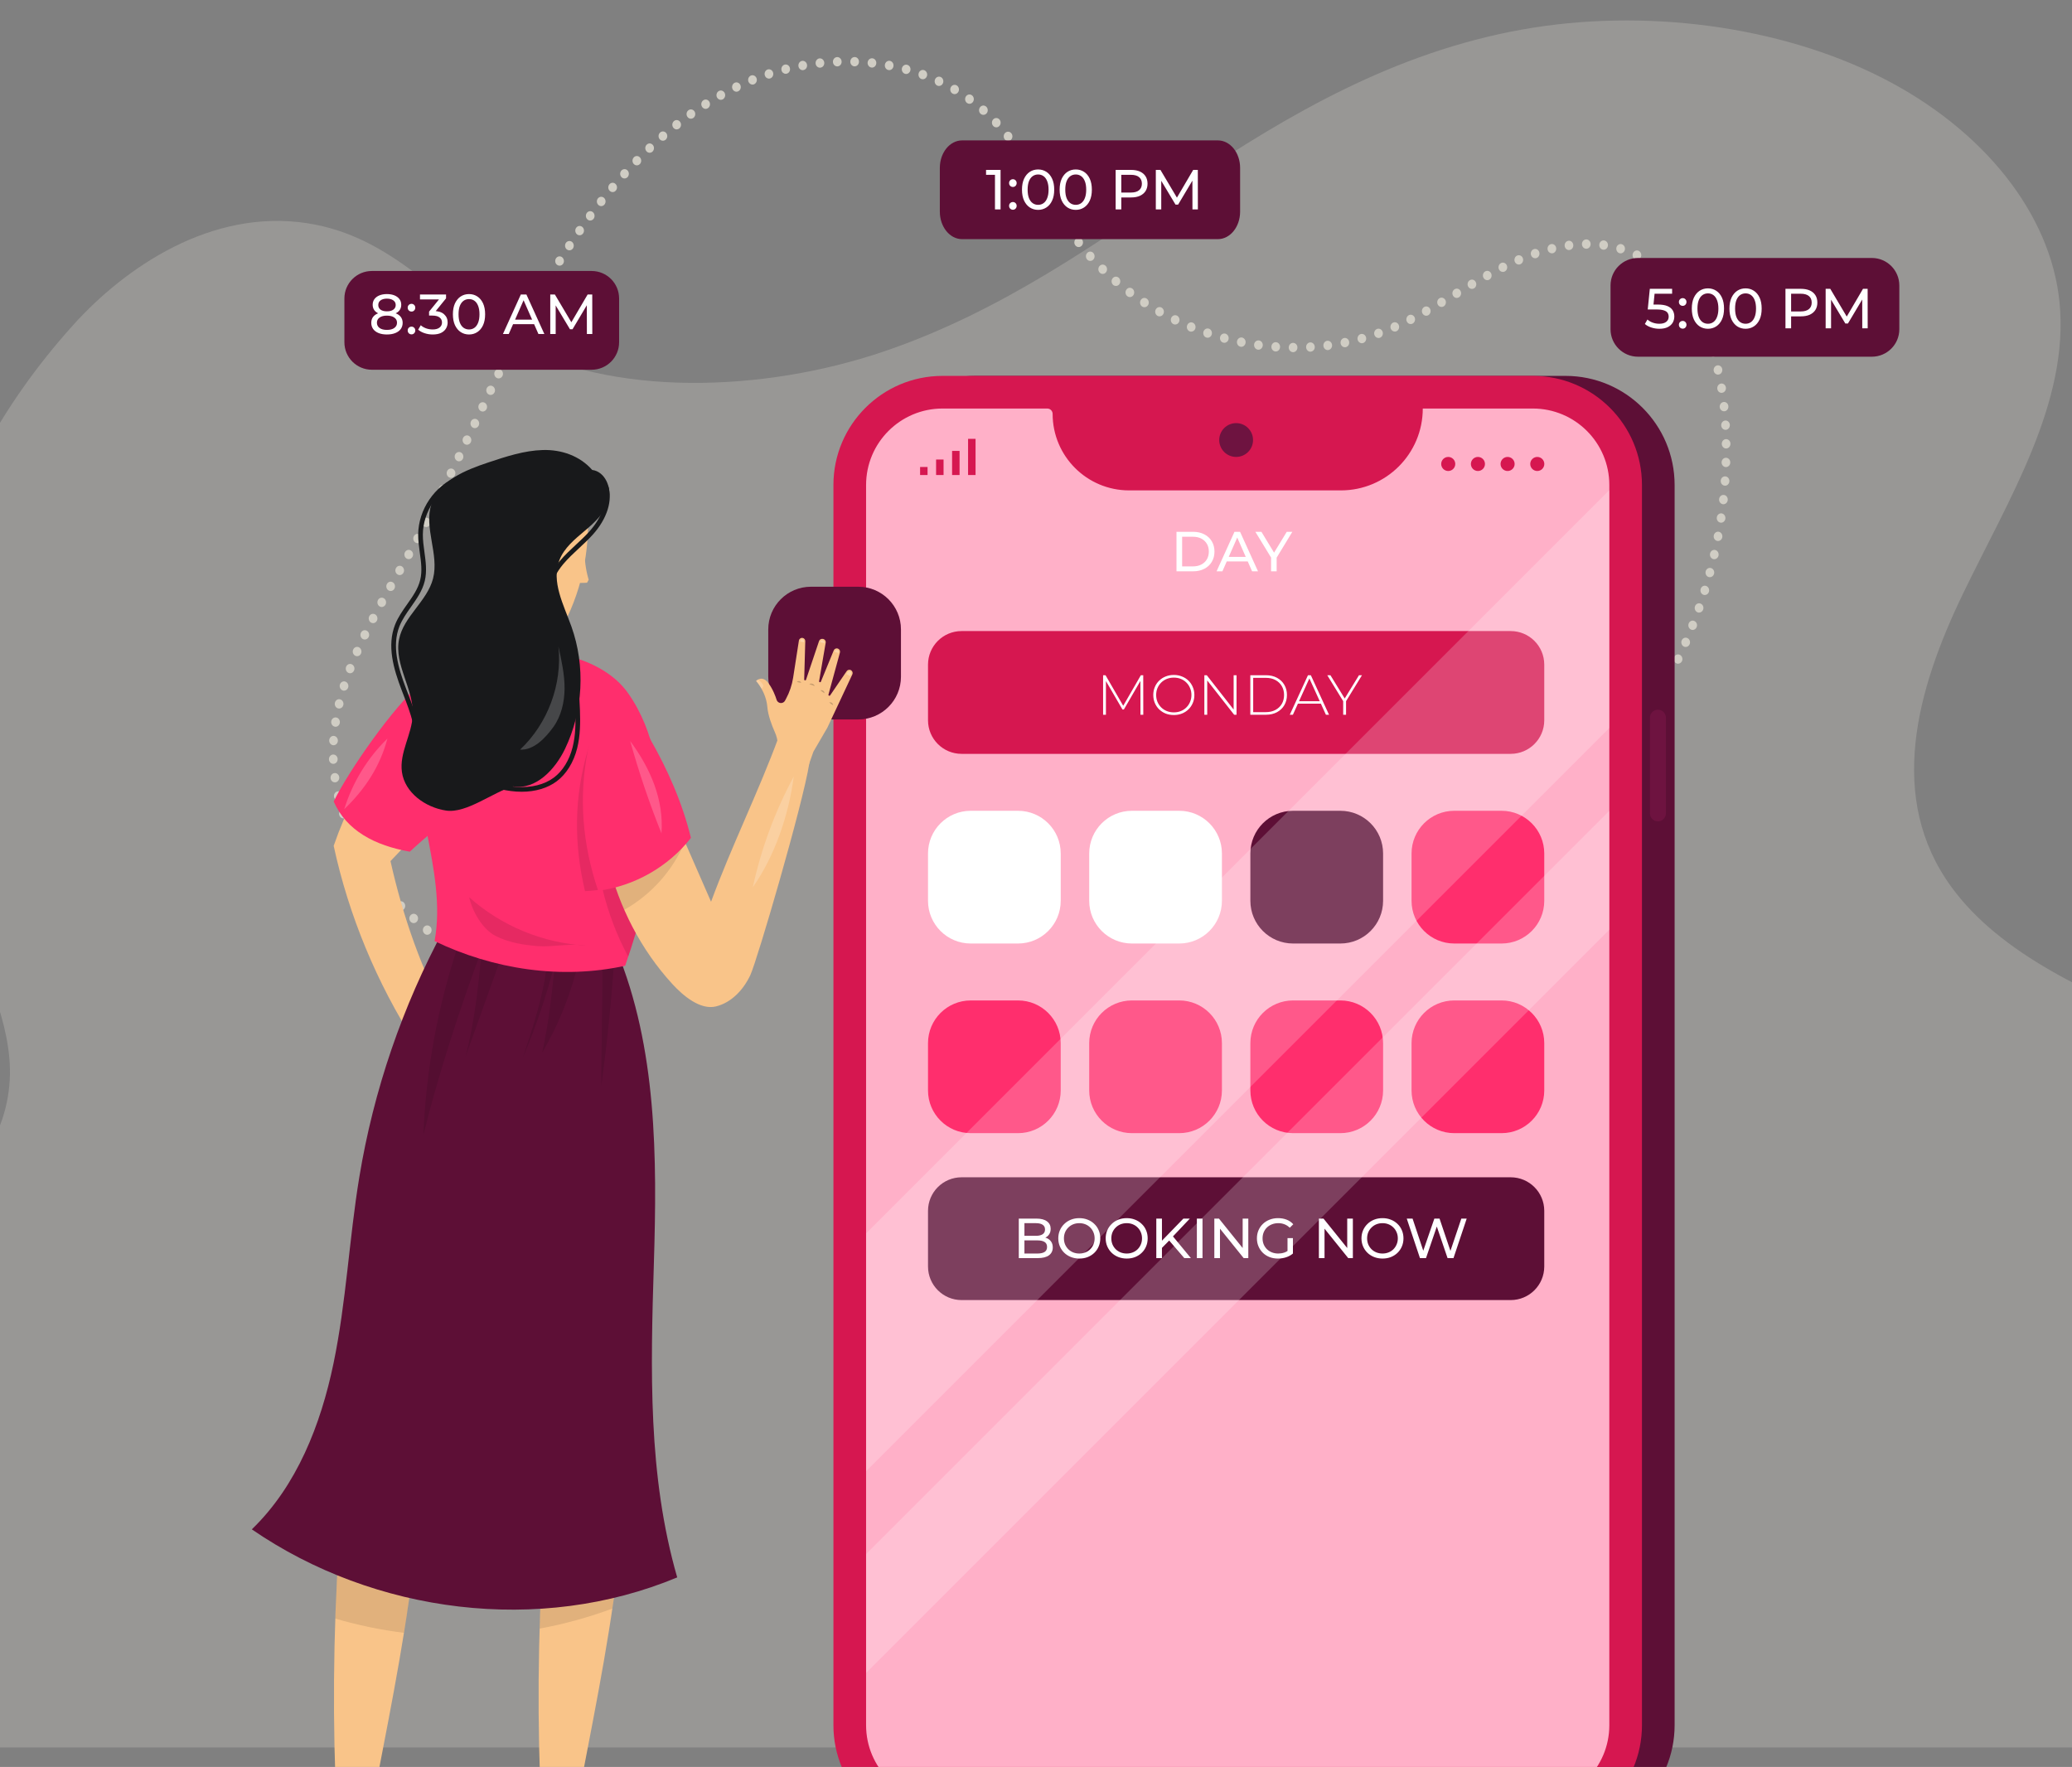 <svg width="163" height="139" viewBox="0 0 163 139" fill="none" xmlns="http://www.w3.org/2000/svg">
<rect x="0" y="0" width="163" height="139" fill="#808080" stroke="none"/>
<g clip-path="url(#clip0_763_5676)">
<path opacity="0.3" d="M-28.898 117.374C-25.113 122.379 -21.277 127.437 -15.934 131.686C-13.107 133.933 -9.79 135.946 -6.113 137.466H174.536C183.231 133.695 190.767 128.734 195.662 122.482C203.284 112.75 203.147 99.6 192.626 91.304C181.492 82.524 161.205 80.269 153.543 69.817C148.38 62.774 150.801 54.219 154.42 46.716C158.039 39.214 162.813 31.644 162.015 23.743C161.315 16.811 156.047 10.171 148.02 6.101C139.993 2.031 129.356 0.609 119.759 2.321C109.675 4.121 101.365 9.029 93.816 14.054C86.266 19.079 78.884 24.47 69.52 27.653C60.157 30.836 48.094 31.34 39.969 26.779C34.538 23.73 30.955 18.6 24.161 17.558C16.64 16.404 9.888 20.992 5.768 25.557C-6.013 38.611 -9.577 55.179 -3.813 70.093C-2.123 74.464 0.338 78.747 0.737 83.268C1.136 87.788 -1.051 92.791 -6.594 95.109C-13.777 98.113 -24.251 95.81 -30.363 99.814C-33.661 101.973 -34.603 105.467 -33.881 108.592C-33.158 111.717 -31.012 114.577 -28.898 117.374Z" fill="#D0CDC4"/>
<g style="mix-blend-mode:multiply">
<path d="M45.715 80.235C45.671 80.235 45.626 80.224 45.585 80.206C45.541 80.187 45.507 80.162 45.472 80.129C45.441 80.092 45.417 80.052 45.4 80.007C45.383 79.963 45.373 79.916 45.373 79.868C45.373 79.82 45.383 79.773 45.4 79.729C45.417 79.681 45.441 79.641 45.472 79.608C45.507 79.575 45.541 79.549 45.585 79.531C45.667 79.49 45.763 79.49 45.845 79.531C45.886 79.549 45.924 79.575 45.958 79.608C45.989 79.641 46.013 79.681 46.03 79.729C46.047 79.773 46.057 79.82 46.057 79.868C46.057 79.916 46.047 79.963 46.03 80.007C46.013 80.052 45.989 80.092 45.958 80.129C45.924 80.162 45.886 80.187 45.845 80.206C45.804 80.224 45.76 80.235 45.715 80.235Z" fill="#D0CDC4"/>
<path d="M44.319 79.648H44.323C44.145 79.571 44.063 79.355 44.135 79.167C44.21 78.98 44.408 78.892 44.583 78.969C44.757 79.046 44.839 79.263 44.767 79.45C44.713 79.589 44.586 79.677 44.453 79.677C44.408 79.677 44.364 79.666 44.319 79.648ZM43.057 79.079C42.883 79.002 42.804 78.786 42.876 78.599C42.951 78.412 43.153 78.327 43.324 78.404C43.498 78.485 43.581 78.698 43.505 78.885C43.45 79.024 43.324 79.109 43.191 79.109C43.146 79.109 43.102 79.101 43.057 79.079ZM41.798 78.5C41.627 78.419 41.548 78.199 41.624 78.015C41.699 77.828 41.901 77.744 42.075 77.828C42.246 77.909 42.325 78.126 42.25 78.309C42.195 78.448 42.068 78.529 41.935 78.529C41.891 78.529 41.843 78.522 41.798 78.5ZM40.546 77.894C40.375 77.81 40.3 77.594 40.382 77.41C40.457 77.223 40.663 77.146 40.834 77.23C41.005 77.315 41.08 77.531 41.001 77.715C40.943 77.85 40.82 77.927 40.69 77.927C40.642 77.927 40.594 77.92 40.546 77.894ZM39.305 77.263C39.137 77.175 39.065 76.955 39.147 76.772C39.233 76.592 39.434 76.515 39.605 76.603C39.777 76.695 39.845 76.911 39.763 77.095C39.705 77.227 39.581 77.3 39.455 77.3C39.407 77.3 39.356 77.289 39.305 77.263ZM38.076 76.596C37.909 76.504 37.847 76.28 37.933 76.104C38.022 75.924 38.227 75.855 38.395 75.946C38.562 76.042 38.627 76.262 38.538 76.441C38.477 76.566 38.36 76.639 38.237 76.639C38.182 76.639 38.128 76.625 38.076 76.596ZM36.869 75.891C36.705 75.788 36.647 75.565 36.739 75.389C36.835 75.213 37.043 75.15 37.208 75.253C37.372 75.352 37.426 75.576 37.334 75.752C37.273 75.869 37.156 75.939 37.036 75.939C36.978 75.939 36.92 75.924 36.869 75.891ZM35.682 75.135C35.521 75.029 35.473 74.802 35.572 74.629C35.672 74.457 35.884 74.405 36.044 74.512C36.202 74.618 36.253 74.846 36.154 75.018C36.089 75.128 35.976 75.191 35.863 75.191C35.802 75.191 35.737 75.172 35.682 75.135ZM34.526 74.325C34.368 74.211 34.331 73.984 34.437 73.818C34.543 73.65 34.755 73.606 34.912 73.719C35.066 73.837 35.107 74.064 35.001 74.229C34.933 74.336 34.827 74.391 34.717 74.391C34.652 74.391 34.584 74.369 34.526 74.325ZM33.404 73.459C33.253 73.338 33.222 73.107 33.335 72.945C33.452 72.784 33.664 72.751 33.818 72.876C33.968 72.997 33.996 73.228 33.883 73.389C33.814 73.484 33.712 73.536 33.609 73.536C33.537 73.536 33.465 73.51 33.404 73.459ZM32.323 72.531C32.179 72.398 32.162 72.167 32.285 72.013C32.408 71.859 32.624 71.841 32.767 71.973C32.911 72.101 32.928 72.336 32.805 72.49C32.737 72.575 32.641 72.619 32.545 72.619C32.466 72.619 32.388 72.589 32.323 72.531ZM31.297 71.529C31.16 71.386 31.156 71.155 31.29 71.008C31.42 70.865 31.635 70.861 31.772 71.001C31.909 71.144 31.912 71.375 31.779 71.522C31.714 71.595 31.625 71.632 31.533 71.632C31.447 71.632 31.361 71.599 31.297 71.529ZM30.328 70.458C30.202 70.307 30.212 70.076 30.352 69.941C30.493 69.805 30.708 69.816 30.838 69.966C30.965 70.117 30.954 70.348 30.814 70.483C30.749 70.549 30.667 70.579 30.585 70.579C30.489 70.579 30.397 70.538 30.328 70.458ZM29.432 69.324C29.316 69.163 29.34 68.932 29.487 68.807C29.637 68.682 29.85 68.708 29.969 68.869C30.086 69.027 30.062 69.258 29.911 69.383C29.85 69.434 29.774 69.46 29.699 69.46C29.6 69.46 29.501 69.412 29.432 69.324ZM28.608 68.121C28.502 67.952 28.543 67.725 28.7 67.611C28.854 67.497 29.07 67.541 29.176 67.706H29.172C29.282 67.875 29.241 68.102 29.083 68.216C29.025 68.26 28.957 68.278 28.892 68.278C28.782 68.278 28.673 68.223 28.608 68.121ZM27.869 66.851C27.777 66.675 27.835 66.451 27.999 66.352C28.16 66.253 28.368 66.312 28.464 66.488C28.556 66.664 28.502 66.888 28.338 66.987C28.283 67.02 28.225 67.038 28.167 67.038C28.05 67.038 27.934 66.972 27.869 66.851ZM27.229 65.527V65.523C27.147 65.34 27.222 65.123 27.393 65.035C27.564 64.951 27.766 65.032 27.848 65.215C27.927 65.399 27.852 65.615 27.681 65.703C27.636 65.725 27.585 65.736 27.537 65.736C27.411 65.736 27.287 65.659 27.229 65.527ZM26.696 64.14C26.631 63.949 26.723 63.74 26.901 63.671C27.079 63.601 27.274 63.7 27.339 63.891C27.404 64.081 27.311 64.291 27.134 64.36C27.093 64.375 27.055 64.382 27.017 64.382C26.877 64.382 26.744 64.291 26.696 64.14ZM26.282 62.706C26.237 62.511 26.347 62.309 26.531 62.262C26.713 62.21 26.901 62.328 26.945 62.526C26.993 62.72 26.884 62.922 26.699 62.973C26.672 62.981 26.644 62.984 26.614 62.984C26.463 62.984 26.323 62.874 26.282 62.706ZM124.317 62.5C124.19 62.35 124.201 62.119 124.341 61.983C124.481 61.847 124.7 61.858 124.827 62.012C124.95 62.163 124.939 62.394 124.799 62.529C124.734 62.592 124.652 62.621 124.57 62.621C124.478 62.621 124.385 62.581 124.317 62.5ZM125.322 61.51C125.189 61.367 125.192 61.132 125.329 60.992C125.463 60.849 125.678 60.853 125.812 60.996C125.942 61.143 125.942 61.374 125.805 61.517C125.74 61.587 125.654 61.62 125.565 61.62C125.476 61.62 125.391 61.583 125.322 61.51ZM26.008 61.234C25.981 61.033 26.111 60.846 26.295 60.82C26.484 60.787 26.658 60.926 26.685 61.128C26.713 61.326 26.583 61.513 26.395 61.543C26.378 61.546 26.364 61.546 26.347 61.546C26.179 61.546 26.032 61.418 26.008 61.234ZM126.29 60.475C126.15 60.336 126.143 60.105 126.273 59.958C126.403 59.807 126.619 59.8 126.756 59.939C126.896 60.079 126.903 60.31 126.773 60.46C126.704 60.538 126.616 60.574 126.523 60.574C126.438 60.574 126.356 60.541 126.29 60.475ZM25.878 59.738C25.871 59.536 26.018 59.363 26.206 59.356C26.395 59.349 26.555 59.507 26.562 59.708C26.569 59.914 26.422 60.082 26.234 60.09H26.22C26.035 60.09 25.885 59.936 25.878 59.738ZM127.214 59.396C127.071 59.264 127.057 59.033 127.18 58.879C127.303 58.725 127.518 58.71 127.662 58.842C127.806 58.974 127.82 59.206 127.697 59.36C127.628 59.444 127.532 59.488 127.437 59.488C127.358 59.488 127.279 59.459 127.214 59.396ZM26.217 58.626C26.029 58.611 25.885 58.435 25.898 58.233C25.912 58.032 26.073 57.878 26.261 57.892C26.449 57.907 26.593 58.083 26.579 58.285C26.569 58.476 26.419 58.626 26.241 58.626H26.217ZM128.097 58.281C127.95 58.153 127.926 57.922 128.045 57.764C128.162 57.606 128.377 57.58 128.524 57.705C128.671 57.834 128.695 58.061 128.579 58.222C128.511 58.314 128.411 58.358 128.312 58.358C128.237 58.358 128.162 58.332 128.097 58.281ZM128.938 57.125C128.788 57.004 128.753 56.773 128.866 56.612C128.976 56.447 129.191 56.414 129.342 56.531C129.496 56.652 129.53 56.883 129.417 57.045C129.349 57.144 129.246 57.195 129.14 57.195C129.071 57.195 129 57.173 128.938 57.125ZM26.34 57.166C26.155 57.133 26.029 56.946 26.059 56.744C26.09 56.546 26.265 56.41 26.453 56.443C26.637 56.476 26.764 56.663 26.733 56.865C26.706 57.045 26.562 57.173 26.398 57.173C26.378 57.173 26.36 57.169 26.34 57.166ZM129.735 55.933C129.578 55.819 129.537 55.592 129.643 55.427C129.749 55.258 129.961 55.214 130.118 55.324C130.276 55.438 130.317 55.665 130.211 55.834C130.146 55.94 130.036 55.995 129.927 55.995C129.862 55.995 129.793 55.977 129.735 55.933ZM26.593 55.728C26.408 55.676 26.299 55.478 26.347 55.28C26.391 55.086 26.579 54.965 26.761 55.016C26.945 55.067 27.055 55.265 27.01 55.464C26.969 55.629 26.833 55.739 26.679 55.739C26.651 55.739 26.62 55.735 26.593 55.728ZM130.488 54.711C130.327 54.605 130.276 54.378 130.375 54.205C130.474 54.033 130.686 53.981 130.847 54.088C131.008 54.194 131.059 54.418 130.96 54.59C130.895 54.704 130.782 54.767 130.666 54.767C130.604 54.767 130.543 54.748 130.488 54.711ZM26.956 54.315C26.778 54.249 26.682 54.044 26.74 53.849C26.802 53.658 26.997 53.556 27.175 53.622C27.352 53.684 27.448 53.893 27.39 54.084C27.342 54.238 27.209 54.334 27.065 54.334C27.027 54.334 26.993 54.33 26.956 54.315ZM131.192 53.457C131.028 53.358 130.97 53.134 131.062 52.958C131.155 52.782 131.363 52.719 131.528 52.818C131.695 52.917 131.754 53.141 131.661 53.317C131.596 53.438 131.48 53.504 131.36 53.504C131.305 53.504 131.247 53.49 131.192 53.457ZM27.414 52.936C27.24 52.859 27.154 52.646 27.226 52.459C27.298 52.268 27.496 52.18 27.671 52.257C27.845 52.334 27.931 52.547 27.859 52.734C27.804 52.877 27.677 52.965 27.541 52.965C27.5 52.965 27.455 52.954 27.414 52.936ZM131.853 52.173C131.685 52.081 131.62 51.857 131.706 51.677C131.791 51.498 131.997 51.428 132.164 51.52C132.332 51.611 132.4 51.835 132.315 52.015C132.253 52.14 132.133 52.213 132.01 52.213C131.955 52.213 131.904 52.202 131.853 52.173ZM27.948 51.586C27.777 51.501 27.701 51.281 27.784 51.101C27.862 50.918 28.067 50.837 28.238 50.922C28.41 51.01 28.481 51.23 28.403 51.413C28.345 51.545 28.221 51.622 28.091 51.622C28.043 51.622 27.996 51.611 27.948 51.586ZM132.465 50.863C132.294 50.779 132.219 50.558 132.298 50.375H132.301C132.379 50.191 132.581 50.111 132.752 50.199C132.923 50.283 132.999 50.5 132.92 50.683C132.862 50.819 132.739 50.896 132.609 50.896C132.561 50.896 132.513 50.885 132.465 50.863ZM28.539 50.269C28.372 50.177 28.307 49.953 28.396 49.773C28.481 49.593 28.69 49.524 28.858 49.619C29.025 49.711 29.09 49.935 29.001 50.114C28.94 50.239 28.823 50.309 28.7 50.309C28.645 50.309 28.591 50.298 28.539 50.269ZM133.029 49.527C132.855 49.45 132.773 49.234 132.845 49.047C132.916 48.86 133.118 48.772 133.293 48.852C133.464 48.929 133.55 49.142 133.474 49.329C133.419 49.472 133.293 49.557 133.159 49.557C133.115 49.557 133.07 49.546 133.029 49.527ZM29.183 48.977C29.018 48.874 28.96 48.651 29.049 48.474C29.142 48.298 29.35 48.236 29.518 48.335C29.682 48.434 29.74 48.658 29.648 48.834C29.586 48.955 29.47 49.021 29.35 49.021C29.292 49.021 29.234 49.006 29.183 48.977ZM133.543 48.17C133.365 48.1 133.276 47.888 133.341 47.697C133.406 47.51 133.604 47.41 133.782 47.484C133.96 47.554 134.049 47.763 133.984 47.953C133.932 48.104 133.799 48.192 133.662 48.192C133.621 48.192 133.58 48.185 133.543 48.17ZM29.856 47.7C29.696 47.598 29.641 47.374 29.737 47.198C29.832 47.025 30.041 46.967 30.205 47.069C30.366 47.172 30.421 47.396 30.325 47.572C30.26 47.686 30.147 47.752 30.031 47.752C29.973 47.752 29.911 47.737 29.856 47.7ZM134.008 46.791C133.826 46.728 133.727 46.519 133.789 46.328C133.847 46.138 134.039 46.031 134.22 46.093C134.398 46.16 134.497 46.365 134.439 46.556C134.391 46.714 134.257 46.809 134.114 46.809C134.076 46.809 134.042 46.805 134.008 46.791ZM30.554 46.442C30.393 46.336 30.342 46.108 30.441 45.936C30.537 45.763 30.749 45.708 30.91 45.815C31.071 45.917 31.122 46.145 31.023 46.317H31.026C30.961 46.431 30.848 46.493 30.732 46.493C30.671 46.493 30.609 46.475 30.554 46.442ZM134.418 45.396C134.237 45.341 134.131 45.136 134.182 44.941C134.234 44.747 134.425 44.633 134.607 44.688C134.788 44.743 134.894 44.945 134.842 45.143C134.798 45.305 134.661 45.407 134.514 45.407C134.483 45.407 134.449 45.404 134.418 45.396ZM31.266 45.187C31.105 45.081 31.054 44.857 31.153 44.685C31.249 44.512 31.461 44.457 31.622 44.56C31.782 44.666 31.834 44.894 31.734 45.066C31.669 45.18 31.556 45.242 31.444 45.242C31.382 45.242 31.32 45.224 31.266 45.187ZM134.781 43.984C134.596 43.936 134.483 43.738 134.528 43.54C134.572 43.342 134.757 43.221 134.942 43.269C135.123 43.316 135.236 43.514 135.191 43.712C135.154 43.881 135.013 43.991 134.859 43.991C134.832 43.991 134.805 43.987 134.781 43.984ZM31.977 43.936C31.817 43.83 31.765 43.606 31.861 43.434C31.957 43.258 32.169 43.203 32.33 43.309C32.494 43.412 32.545 43.639 32.446 43.811C32.381 43.925 32.268 43.987 32.155 43.987C32.094 43.987 32.032 43.973 31.977 43.936ZM32.682 42.681C32.518 42.579 32.463 42.351 32.559 42.179C32.651 42.003 32.863 41.944 33.024 42.047C33.188 42.15 33.243 42.373 33.147 42.546V42.549C33.086 42.663 32.969 42.729 32.853 42.729C32.795 42.729 32.733 42.715 32.682 42.681ZM135.085 42.553C134.9 42.513 134.781 42.322 134.819 42.124C134.856 41.926 135.034 41.794 135.222 41.834C135.407 41.874 135.526 42.069 135.489 42.267C135.458 42.439 135.314 42.56 135.154 42.56C135.133 42.56 135.109 42.56 135.085 42.553ZM33.366 41.412C33.199 41.309 33.14 41.089 33.236 40.913C33.328 40.733 33.537 40.671 33.701 40.774C33.865 40.873 33.924 41.096 33.831 41.273C33.766 41.39 33.65 41.46 33.53 41.46C33.476 41.46 33.417 41.445 33.366 41.412ZM135.342 41.115C135.154 41.082 135.027 40.895 135.058 40.697C135.085 40.495 135.26 40.359 135.448 40.388C135.633 40.422 135.759 40.609 135.732 40.81C135.705 40.99 135.561 41.119 135.393 41.119C135.376 41.119 135.359 41.119 135.342 41.115ZM34.03 40.132C33.865 40.036 33.804 39.812 33.896 39.633C33.985 39.457 34.194 39.391 34.358 39.49C34.526 39.585 34.587 39.809 34.495 39.985C34.433 40.106 34.317 40.176 34.194 40.176C34.139 40.176 34.084 40.161 34.03 40.132ZM135.54 39.666C135.352 39.64 135.215 39.46 135.239 39.259C135.26 39.057 135.431 38.914 135.619 38.936C135.804 38.958 135.94 39.141 135.917 39.343C135.896 39.53 135.749 39.666 135.578 39.666H135.54ZM34.683 38.844C34.516 38.749 34.454 38.525 34.543 38.349C34.632 38.169 34.837 38.103 35.005 38.198C35.172 38.294 35.234 38.514 35.145 38.694C35.083 38.818 34.967 38.888 34.844 38.888C34.789 38.888 34.734 38.873 34.683 38.844ZM135.68 38.206C135.492 38.191 135.352 38.018 135.366 37.813C135.379 37.611 135.544 37.461 135.732 37.475C135.92 37.49 136.06 37.666 136.047 37.868C136.033 38.062 135.882 38.209 135.708 38.209C135.698 38.209 135.691 38.209 135.68 38.206ZM35.323 37.549C35.155 37.457 35.09 37.233 35.179 37.054C35.265 36.874 35.473 36.804 35.641 36.9C35.809 36.995 35.873 37.215 35.785 37.395C35.723 37.52 35.603 37.593 35.48 37.593C35.429 37.593 35.374 37.578 35.323 37.549ZM135.766 36.745C135.578 36.738 135.431 36.569 135.434 36.367C135.441 36.166 135.598 36.004 135.786 36.012C135.978 36.019 136.125 36.188 136.118 36.389C136.115 36.588 135.961 36.745 135.776 36.745H135.766ZM35.956 36.25C35.788 36.158 35.72 35.935 35.805 35.755C35.894 35.575 36.099 35.505 36.267 35.597C36.434 35.689 36.499 35.913 36.414 36.092C36.356 36.217 36.236 36.29 36.109 36.29C36.058 36.29 36.003 36.276 35.956 36.25ZM135.448 34.918C135.448 34.713 135.598 34.548 135.786 34.544C135.975 34.544 136.132 34.706 136.132 34.907C136.135 35.109 135.985 35.278 135.797 35.282H135.79C135.605 35.282 135.451 35.117 135.448 34.918ZM36.578 34.948C36.411 34.856 36.342 34.632 36.428 34.453C36.513 34.273 36.722 34.199 36.889 34.291C37.057 34.386 37.126 34.606 37.04 34.786C36.978 34.915 36.859 34.988 36.732 34.988C36.681 34.988 36.626 34.973 36.578 34.948ZM135.404 33.469C135.39 33.267 135.537 33.095 135.725 33.08C135.913 33.069 136.074 33.223 136.084 33.425C136.094 33.627 135.951 33.803 135.763 33.814H135.742C135.564 33.814 135.414 33.664 135.404 33.469ZM37.201 33.642C37.03 33.55 36.965 33.33 37.05 33.146C37.136 32.967 37.341 32.897 37.509 32.989C37.676 33.08 37.745 33.3 37.659 33.48C37.597 33.609 37.478 33.682 37.355 33.682C37.303 33.682 37.249 33.667 37.201 33.642ZM37.82 32.336C37.652 32.244 37.584 32.02 37.669 31.84C37.755 31.661 37.964 31.591 38.131 31.682C38.299 31.774 38.364 31.994 38.278 32.174C38.22 32.303 38.097 32.376 37.974 32.376C37.923 32.376 37.868 32.361 37.82 32.336ZM135.287 32.031C135.267 31.829 135.404 31.646 135.592 31.624C135.78 31.602 135.947 31.745 135.968 31.947C135.988 32.148 135.855 32.332 135.667 32.354H135.629C135.455 32.354 135.308 32.218 135.287 32.031ZM38.443 31.029C38.272 30.938 38.206 30.718 38.292 30.538C38.381 30.358 38.586 30.285 38.754 30.38C38.921 30.472 38.99 30.692 38.901 30.872C38.839 31 38.72 31.07 38.596 31.07C38.545 31.07 38.49 31.059 38.443 31.029ZM135.099 30.6C135.065 30.402 135.188 30.211 135.376 30.175C135.561 30.142 135.739 30.274 135.773 30.476C135.804 30.674 135.68 30.864 135.492 30.897C135.475 30.901 135.455 30.905 135.434 30.905C135.27 30.905 135.126 30.78 135.099 30.6ZM39.068 29.727C38.901 29.635 38.836 29.412 38.921 29.232C39.01 29.052 39.215 28.986 39.383 29.078C39.551 29.173 39.616 29.393 39.53 29.573C39.469 29.698 39.349 29.771 39.226 29.771C39.175 29.771 39.12 29.756 39.068 29.727ZM134.819 29.195C134.774 28.997 134.883 28.799 135.068 28.751C135.25 28.7 135.438 28.821 135.482 29.015C135.526 29.213 135.417 29.412 135.232 29.459C135.205 29.467 135.178 29.47 135.15 29.47C134.996 29.47 134.856 29.36 134.819 29.195ZM39.701 28.432C39.537 28.337 39.472 28.113 39.561 27.933C39.65 27.757 39.859 27.687 40.023 27.783C40.191 27.878 40.255 28.102 40.167 28.282C40.105 28.403 39.985 28.476 39.862 28.476C39.811 28.476 39.752 28.461 39.701 28.432ZM134.442 27.816C134.381 27.625 134.477 27.416 134.654 27.353C134.836 27.287 135.027 27.39 135.089 27.581C135.15 27.772 135.054 27.981 134.877 28.047C134.839 28.061 134.801 28.069 134.764 28.069C134.624 28.069 134.49 27.97 134.442 27.816ZM101.723 27.706C101.531 27.702 101.381 27.537 101.381 27.335C101.384 27.133 101.538 26.968 101.726 26.972C101.914 26.972 102.068 27.137 102.065 27.339C102.065 27.544 101.911 27.706 101.723 27.706ZM102.749 27.32C102.739 27.119 102.882 26.946 103.07 26.935C103.259 26.924 103.42 27.078 103.43 27.28C103.443 27.482 103.296 27.654 103.108 27.665C103.101 27.669 103.095 27.669 103.088 27.669C102.91 27.669 102.759 27.515 102.749 27.32ZM100.337 27.651C100.149 27.636 100.006 27.463 100.019 27.262C100.03 27.056 100.194 26.906 100.382 26.917V26.92C100.57 26.931 100.714 27.108 100.7 27.309C100.686 27.504 100.539 27.651 100.361 27.651H100.337ZM104.11 27.218C104.086 27.016 104.223 26.832 104.408 26.807V26.81C104.596 26.785 104.767 26.928 104.791 27.13C104.812 27.331 104.678 27.511 104.49 27.537C104.477 27.537 104.463 27.541 104.449 27.541C104.278 27.541 104.131 27.401 104.11 27.218ZM98.955 27.507C98.767 27.482 98.637 27.298 98.658 27.096C98.682 26.895 98.853 26.755 99.041 26.781C99.229 26.807 99.362 26.99 99.338 27.188C99.315 27.375 99.167 27.511 99 27.511C98.983 27.511 98.969 27.511 98.955 27.507ZM105.465 27.019C105.431 26.818 105.551 26.627 105.739 26.59C105.923 26.553 106.101 26.686 106.135 26.884C106.17 27.082 106.05 27.273 105.862 27.313C105.842 27.317 105.821 27.317 105.8 27.317C105.639 27.317 105.496 27.195 105.465 27.019ZM97.587 27.276C97.399 27.24 97.279 27.045 97.313 26.847C97.348 26.649 97.525 26.517 97.714 26.553C97.898 26.594 98.022 26.785 97.984 26.983C97.953 27.159 97.809 27.284 97.649 27.284C97.628 27.284 97.608 27.28 97.587 27.276ZM40.348 27.14C40.18 27.041 40.122 26.818 40.211 26.642C40.303 26.466 40.512 26.399 40.676 26.495C40.84 26.594 40.902 26.814 40.813 26.994C40.752 27.115 40.632 27.185 40.512 27.185C40.457 27.185 40.399 27.17 40.348 27.14ZM106.803 26.726C106.755 26.528 106.868 26.33 107.049 26.278C107.234 26.231 107.418 26.348 107.466 26.543C107.514 26.741 107.401 26.939 107.22 26.99C107.192 26.997 107.162 27.001 107.134 27.001C106.98 27.001 106.844 26.891 106.803 26.726ZM96.232 26.957C96.048 26.91 95.938 26.711 95.983 26.513C96.027 26.315 96.215 26.198 96.397 26.245C96.582 26.297 96.694 26.495 96.646 26.693C96.609 26.858 96.469 26.968 96.314 26.968C96.287 26.968 96.26 26.964 96.232 26.957ZM133.956 26.484C133.881 26.297 133.96 26.08 134.131 26C134.306 25.919 134.507 26 134.582 26.187C134.658 26.37 134.582 26.587 134.408 26.671C134.364 26.693 134.316 26.7 134.271 26.7C134.138 26.7 134.015 26.62 133.956 26.484ZM108.119 26.341C108.061 26.146 108.157 25.937 108.339 25.875C108.516 25.812 108.711 25.915 108.77 26.11C108.828 26.3 108.732 26.51 108.554 26.572C108.516 26.587 108.479 26.59 108.444 26.59C108.301 26.59 108.168 26.491 108.119 26.341ZM94.898 26.553C94.717 26.495 94.618 26.29 94.673 26.095C94.731 25.901 94.922 25.794 95.104 25.857C95.282 25.915 95.381 26.121 95.326 26.315C95.282 26.473 95.145 26.572 95.001 26.572C94.967 26.572 94.933 26.565 94.898 26.553ZM93.588 26.069C93.41 25.996 93.321 25.783 93.39 25.596C93.455 25.405 93.653 25.31 93.831 25.383C94.009 25.453 94.094 25.666 94.03 25.857C93.978 26.003 93.848 26.091 93.708 26.091C93.667 26.091 93.626 26.084 93.588 26.069ZM109.409 25.857C109.337 25.669 109.423 25.453 109.597 25.376C109.772 25.303 109.973 25.39 110.042 25.578C110.114 25.765 110.032 25.981 109.857 26.058C109.813 26.077 109.772 26.084 109.727 26.084C109.594 26.084 109.464 25.996 109.409 25.857ZM41.008 25.857C40.84 25.757 40.782 25.534 40.878 25.358C40.97 25.178 41.179 25.115 41.343 25.218C41.508 25.317 41.566 25.541 41.473 25.717C41.408 25.834 41.292 25.904 41.176 25.904C41.117 25.904 41.059 25.89 41.008 25.857ZM92.305 25.497C92.135 25.416 92.059 25.2 92.135 25.013C92.213 24.829 92.415 24.745 92.59 24.829C92.76 24.914 92.836 25.13 92.76 25.314C92.702 25.449 92.579 25.53 92.446 25.53C92.401 25.53 92.353 25.519 92.305 25.497ZM110.668 25.284C110.586 25.101 110.661 24.881 110.832 24.793C111 24.708 111.205 24.785 111.287 24.969C111.366 25.152 111.294 25.372 111.123 25.457C111.075 25.482 111.027 25.493 110.976 25.493C110.849 25.493 110.726 25.416 110.668 25.284ZM133.358 25.211C133.262 25.035 133.32 24.811 133.484 24.708C133.648 24.609 133.857 24.668 133.953 24.844H133.95C134.045 25.02 133.987 25.244 133.823 25.346C133.772 25.38 133.714 25.394 133.655 25.394C133.536 25.394 133.419 25.328 133.358 25.211ZM91.06 24.848C90.893 24.752 90.828 24.532 90.916 24.352C91.006 24.173 91.211 24.103 91.379 24.198C91.546 24.294 91.611 24.514 91.522 24.694C91.461 24.818 91.341 24.888 91.218 24.888C91.166 24.888 91.112 24.877 91.06 24.848ZM111.896 24.642C111.81 24.462 111.876 24.242 112.043 24.147C112.211 24.055 112.416 24.125 112.505 24.305C112.59 24.485 112.525 24.704 112.358 24.8C112.307 24.826 112.252 24.84 112.201 24.84C112.077 24.84 111.958 24.767 111.896 24.642ZM41.682 24.584C41.518 24.481 41.463 24.253 41.559 24.081C41.654 23.905 41.863 23.846 42.028 23.949C42.188 24.048 42.243 24.275 42.151 24.451C42.086 24.565 41.973 24.631 41.853 24.631C41.795 24.631 41.737 24.616 41.682 24.584ZM89.853 24.118C89.689 24.011 89.637 23.787 89.737 23.611C89.836 23.439 90.044 23.384 90.205 23.49C90.369 23.593 90.421 23.82 90.322 23.993C90.256 24.107 90.144 24.169 90.027 24.169C89.969 24.169 89.908 24.154 89.853 24.118ZM132.636 24.015C132.523 23.85 132.557 23.622 132.711 23.501C132.862 23.38 133.077 23.417 133.19 23.582C133.3 23.747 133.266 23.974 133.115 24.096C133.053 24.143 132.982 24.165 132.913 24.165C132.807 24.165 132.701 24.114 132.636 24.015ZM113.107 23.96C113.015 23.78 113.076 23.556 113.241 23.461C113.405 23.362 113.613 23.428 113.706 23.608C113.795 23.784 113.733 24.007 113.569 24.103C113.517 24.136 113.459 24.147 113.405 24.147C113.285 24.147 113.165 24.081 113.107 23.96ZM114.301 23.252C114.209 23.072 114.267 22.848 114.434 22.753C114.598 22.654 114.807 22.716 114.899 22.892C114.992 23.072 114.93 23.292 114.766 23.391C114.715 23.424 114.657 23.439 114.598 23.439C114.479 23.439 114.362 23.369 114.301 23.252ZM42.376 23.318C42.212 23.215 42.161 22.988 42.26 22.815C42.359 22.643 42.568 22.588 42.729 22.694C42.893 22.797 42.944 23.024 42.845 23.197C42.78 23.31 42.667 23.373 42.551 23.373C42.493 23.373 42.431 23.354 42.376 23.318ZM88.69 23.307C88.532 23.189 88.495 22.962 88.604 22.797C88.71 22.628 88.922 22.588 89.08 22.705C89.234 22.819 89.271 23.046 89.165 23.215C89.097 23.318 88.991 23.373 88.885 23.373C88.816 23.373 88.748 23.351 88.69 23.307ZM131.794 22.914C131.668 22.764 131.678 22.532 131.815 22.393C131.955 22.257 132.171 22.268 132.301 22.415C132.427 22.566 132.417 22.797 132.277 22.936C132.212 22.998 132.13 23.032 132.048 23.032C131.955 23.032 131.863 22.991 131.794 22.914ZM115.495 22.536C115.402 22.36 115.464 22.136 115.631 22.041C115.796 21.942 116.005 22.008 116.093 22.188C116.186 22.364 116.124 22.588 115.96 22.683C115.905 22.716 115.851 22.727 115.796 22.727C115.672 22.727 115.556 22.661 115.495 22.536ZM87.575 22.419C87.428 22.291 87.404 22.059 87.52 21.902C87.639 21.744 87.852 21.718 88.002 21.843C88.149 21.968 88.173 22.199 88.057 22.36C87.989 22.448 87.889 22.496 87.787 22.496C87.715 22.496 87.639 22.47 87.575 22.419ZM43.088 22.07C42.93 21.96 42.883 21.736 42.985 21.564C43.084 21.395 43.297 21.344 43.457 21.454C43.618 21.56 43.663 21.788 43.563 21.957C43.498 22.067 43.385 22.129 43.273 22.129C43.211 22.129 43.146 22.111 43.088 22.07ZM116.695 21.839C116.61 21.663 116.675 21.439 116.842 21.348C117.01 21.256 117.219 21.326 117.304 21.505C117.39 21.685 117.325 21.905 117.157 22.001C117.106 22.026 117.054 22.041 117 22.041C116.877 22.041 116.757 21.968 116.695 21.839ZM130.844 21.927C130.7 21.795 130.683 21.564 130.806 21.41C130.926 21.256 131.141 21.238 131.285 21.37C131.429 21.502 131.449 21.733 131.326 21.887C131.258 21.971 131.162 22.015 131.066 22.015C130.987 22.015 130.908 21.986 130.844 21.927ZM86.518 21.454C86.377 21.315 86.367 21.084 86.494 20.933C86.62 20.786 86.839 20.775 86.976 20.911H86.979C87.116 21.047 87.126 21.278 87 21.428C86.935 21.509 86.843 21.549 86.747 21.549C86.665 21.549 86.582 21.516 86.518 21.454ZM117.917 21.183C117.838 20.999 117.91 20.779 118.081 20.695C118.252 20.606 118.457 20.687 118.536 20.871C118.618 21.054 118.543 21.274 118.372 21.359C118.324 21.381 118.276 21.392 118.228 21.392C118.098 21.392 117.975 21.315 117.917 21.183ZM129.783 21.08C129.626 20.97 129.581 20.742 129.684 20.573C129.787 20.405 129.999 20.353 130.156 20.463C130.313 20.573 130.361 20.801 130.259 20.973C130.19 21.08 130.081 21.139 129.968 21.139C129.906 21.139 129.841 21.12 129.783 21.08ZM43.83 20.838C43.673 20.727 43.632 20.5 43.734 20.331C43.84 20.163 44.053 20.115 44.21 20.229C44.367 20.342 44.408 20.57 44.306 20.739C44.237 20.845 44.131 20.9 44.018 20.9C43.953 20.9 43.888 20.882 43.83 20.838ZM119.162 20.581C119.093 20.39 119.179 20.177 119.353 20.104C119.531 20.03 119.73 20.122 119.798 20.309C119.87 20.496 119.781 20.709 119.606 20.786C119.565 20.805 119.524 20.812 119.48 20.812C119.346 20.812 119.216 20.724 119.162 20.581ZM85.522 20.416C85.392 20.269 85.396 20.034 85.532 19.895C85.669 19.755 85.885 19.759 86.015 19.906C86.145 20.053 86.141 20.284 86.005 20.423C85.939 20.493 85.854 20.526 85.768 20.526C85.68 20.526 85.587 20.489 85.522 20.416ZM128.63 20.401C128.459 20.317 128.384 20.1 128.463 19.917C128.541 19.733 128.743 19.653 128.914 19.733C129.085 19.818 129.164 20.038 129.085 20.221C129.027 20.357 128.904 20.434 128.774 20.434C128.726 20.434 128.678 20.427 128.63 20.401ZM120.441 20.064C120.383 19.869 120.482 19.664 120.663 19.601C120.845 19.539 121.036 19.645 121.091 19.84C121.149 20.034 121.05 20.24 120.872 20.302C120.834 20.313 120.8 20.317 120.766 20.317C120.623 20.317 120.486 20.218 120.441 20.064ZM127.399 19.917V19.921C127.217 19.865 127.112 19.66 127.163 19.465C127.214 19.271 127.402 19.157 127.584 19.212C127.765 19.267 127.871 19.469 127.82 19.664C127.779 19.825 127.642 19.931 127.491 19.931C127.46 19.931 127.43 19.928 127.399 19.917ZM121.751 19.645C121.707 19.447 121.823 19.249 122.008 19.205C122.193 19.161 122.374 19.282 122.418 19.48C122.459 19.678 122.343 19.877 122.162 19.921C122.134 19.928 122.11 19.928 122.083 19.928C121.929 19.928 121.785 19.814 121.751 19.645ZM44.596 19.627C44.443 19.51 44.405 19.282 44.514 19.113C44.624 18.948 44.836 18.912 44.993 19.025C45.147 19.143 45.181 19.374 45.075 19.539C45.007 19.638 44.901 19.693 44.795 19.693C44.726 19.693 44.658 19.671 44.596 19.627ZM123.089 19.352C123.065 19.15 123.198 18.967 123.386 18.941C123.571 18.915 123.742 19.055 123.766 19.256C123.79 19.458 123.66 19.642 123.472 19.667C123.458 19.667 123.441 19.671 123.427 19.671C123.256 19.671 123.113 19.535 123.089 19.352ZM126.113 19.642C125.925 19.62 125.791 19.436 125.815 19.234C125.835 19.032 126.007 18.89 126.195 18.915C126.383 18.941 126.516 19.124 126.492 19.322C126.472 19.51 126.325 19.645 126.154 19.645C126.14 19.645 126.126 19.645 126.113 19.642ZM124.447 19.205C124.447 19 124.597 18.834 124.786 18.834C124.974 18.831 125.131 18.992 125.131 19.198C125.134 19.399 124.984 19.565 124.796 19.568H124.789C124.601 19.568 124.45 19.407 124.447 19.205ZM84.595 19.304C84.472 19.15 84.493 18.919 84.636 18.787C84.78 18.658 84.995 18.677 85.119 18.834C85.238 18.989 85.221 19.22 85.074 19.352C85.012 19.407 84.934 19.436 84.855 19.436C84.759 19.436 84.66 19.392 84.595 19.304ZM45.393 18.435C45.243 18.314 45.212 18.082 45.325 17.921C45.438 17.76 45.65 17.727 45.804 17.848C45.955 17.969 45.985 18.2 45.872 18.361C45.804 18.457 45.701 18.508 45.599 18.508C45.527 18.508 45.455 18.486 45.393 18.435ZM83.737 18.134C83.627 17.972 83.658 17.741 83.808 17.62C83.962 17.503 84.174 17.536 84.287 17.697C84.4 17.862 84.369 18.09 84.215 18.211C84.154 18.259 84.082 18.284 84.014 18.284C83.908 18.284 83.805 18.233 83.737 18.134ZM46.218 17.268C46.071 17.143 46.047 16.912 46.163 16.751C46.279 16.593 46.495 16.567 46.645 16.692C46.792 16.82 46.816 17.051 46.7 17.209C46.632 17.301 46.532 17.349 46.43 17.349C46.358 17.349 46.283 17.323 46.218 17.268ZM82.94 16.927C82.833 16.762 82.874 16.53 83.028 16.417C83.186 16.303 83.398 16.347 83.504 16.512C83.61 16.681 83.572 16.908 83.415 17.022C83.357 17.066 83.288 17.088 83.224 17.088C83.114 17.088 83.004 17.033 82.94 16.927ZM47.076 16.127C46.933 15.995 46.912 15.764 47.035 15.61C47.159 15.456 47.374 15.437 47.518 15.566C47.661 15.698 47.678 15.929 47.559 16.083C47.49 16.171 47.395 16.215 47.295 16.215C47.217 16.215 47.141 16.186 47.076 16.127ZM82.18 15.705C82.074 15.533 82.118 15.305 82.276 15.195C82.433 15.085 82.649 15.133 82.751 15.301C82.854 15.47 82.81 15.698 82.652 15.808C82.594 15.848 82.529 15.87 82.464 15.87C82.355 15.87 82.245 15.811 82.18 15.705ZM47.966 15.015C47.825 14.88 47.815 14.649 47.942 14.498C48.068 14.348 48.284 14.333 48.424 14.472C48.565 14.608 48.578 14.839 48.448 14.989C48.383 15.07 48.291 15.111 48.195 15.111C48.113 15.111 48.031 15.078 47.966 15.015ZM81.431 14.48C81.325 14.311 81.37 14.084 81.527 13.97C81.684 13.86 81.896 13.904 82.002 14.076C82.105 14.245 82.06 14.472 81.903 14.582C81.845 14.623 81.78 14.645 81.715 14.645C81.605 14.645 81.496 14.586 81.431 14.48ZM48.893 13.937C48.756 13.797 48.752 13.562 48.883 13.419C49.016 13.273 49.232 13.269 49.368 13.409C49.502 13.551 49.505 13.783 49.375 13.929C49.307 14.003 49.218 14.039 49.129 14.039C49.043 14.039 48.958 14.006 48.893 13.937ZM80.672 13.269C80.565 13.1 80.603 12.873 80.76 12.759C80.915 12.642 81.13 12.686 81.236 12.851C81.342 13.02 81.304 13.247 81.147 13.361C81.089 13.405 81.02 13.427 80.956 13.427C80.846 13.427 80.74 13.372 80.672 13.269ZM49.851 12.895C49.721 12.748 49.727 12.517 49.864 12.377C49.998 12.234 50.217 12.242 50.347 12.388C50.477 12.535 50.473 12.766 50.337 12.906C50.268 12.976 50.182 13.008 50.1 13.008C50.008 13.008 49.919 12.968 49.851 12.895ZM79.885 12.091C79.768 11.93 79.799 11.699 79.95 11.578C80.104 11.457 80.316 11.486 80.429 11.651H80.432C80.545 11.812 80.514 12.04 80.364 12.165C80.302 12.212 80.227 12.238 80.159 12.238C80.052 12.238 79.95 12.187 79.885 12.091ZM50.85 11.893C50.723 11.739 50.737 11.508 50.88 11.376C51.021 11.24 51.236 11.255 51.363 11.409C51.486 11.559 51.472 11.79 51.332 11.926C51.267 11.989 51.185 12.018 51.106 12.018C51.01 12.018 50.918 11.974 50.85 11.893ZM79.043 10.965C78.92 10.811 78.937 10.576 79.081 10.448C79.225 10.316 79.44 10.334 79.563 10.488C79.686 10.642 79.669 10.873 79.525 11.005C79.461 11.064 79.382 11.094 79.303 11.094C79.207 11.094 79.112 11.049 79.043 10.965ZM51.883 10.936C51.766 10.778 51.787 10.547 51.934 10.422C52.081 10.294 52.297 10.319 52.416 10.473C52.536 10.635 52.512 10.862 52.365 10.991C52.3 11.046 52.225 11.071 52.149 11.071C52.05 11.071 51.951 11.027 51.883 10.936ZM52.957 10.029C52.844 9.864 52.878 9.637 53.029 9.516C53.182 9.395 53.398 9.431 53.508 9.597C53.62 9.758 53.586 9.989 53.435 10.107C53.374 10.154 53.302 10.18 53.234 10.18C53.128 10.18 53.025 10.128 52.957 10.029ZM78.137 9.912C78 9.769 78 9.534 78.133 9.391C78.267 9.248 78.482 9.248 78.619 9.391C78.752 9.534 78.752 9.765 78.619 9.908C78.554 9.982 78.465 10.018 78.376 10.018C78.291 10.018 78.202 9.982 78.137 9.912ZM54.068 9.175C53.962 9.006 54.007 8.778 54.164 8.668C54.322 8.555 54.534 8.602 54.64 8.771C54.742 8.94 54.698 9.167 54.541 9.281C54.482 9.321 54.417 9.34 54.352 9.34C54.243 9.34 54.133 9.285 54.068 9.175ZM77.145 8.955C76.998 8.826 76.977 8.595 77.097 8.437C77.216 8.28 77.432 8.258 77.579 8.386C77.723 8.514 77.747 8.745 77.627 8.903C77.559 8.991 77.459 9.035 77.36 9.035C77.285 9.035 77.21 9.01 77.145 8.955ZM55.218 8.382C55.122 8.21 55.173 7.986 55.337 7.883C55.502 7.777 55.71 7.835 55.806 8.012C55.902 8.184 55.847 8.412 55.683 8.514H55.686C55.632 8.547 55.57 8.566 55.512 8.566C55.392 8.566 55.279 8.499 55.218 8.382ZM76.074 8.103C75.92 7.99 75.876 7.762 75.982 7.593C76.088 7.425 76.3 7.381 76.457 7.494C76.615 7.608 76.656 7.835 76.549 8.004C76.485 8.107 76.375 8.166 76.266 8.166C76.201 8.166 76.132 8.144 76.074 8.103ZM56.401 7.656C56.316 7.476 56.381 7.256 56.548 7.16C56.716 7.069 56.921 7.138 57.01 7.318C57.096 7.498 57.031 7.718 56.863 7.814C56.812 7.839 56.761 7.854 56.706 7.854C56.583 7.854 56.463 7.78 56.401 7.656ZM74.935 7.362C74.767 7.267 74.706 7.043 74.798 6.863C74.887 6.687 75.096 6.621 75.26 6.717C75.428 6.816 75.489 7.036 75.397 7.215C75.335 7.337 75.219 7.406 75.096 7.406C75.041 7.406 74.986 7.392 74.935 7.362ZM57.623 6.999C57.544 6.812 57.619 6.595 57.794 6.511C57.965 6.43 58.166 6.511 58.245 6.694C58.324 6.882 58.249 7.098 58.074 7.182C58.03 7.205 57.982 7.215 57.934 7.215C57.804 7.215 57.681 7.135 57.623 6.999ZM73.734 6.735C73.56 6.654 73.481 6.438 73.556 6.251C73.632 6.064 73.834 5.979 74.008 6.06C74.179 6.141 74.258 6.357 74.182 6.544C74.127 6.68 74.001 6.764 73.868 6.764C73.823 6.764 73.779 6.753 73.734 6.735ZM58.875 6.416C58.81 6.225 58.898 6.016 59.076 5.942C59.254 5.873 59.449 5.968 59.518 6.159C59.583 6.346 59.494 6.559 59.316 6.632C59.278 6.647 59.237 6.654 59.196 6.654C59.059 6.654 58.929 6.562 58.875 6.416ZM72.486 6.218C72.308 6.152 72.212 5.942 72.274 5.752C72.332 5.557 72.527 5.458 72.705 5.521C72.886 5.587 72.982 5.796 72.92 5.987C72.872 6.141 72.739 6.236 72.595 6.236C72.558 6.236 72.523 6.229 72.486 6.218ZM60.164 5.924C60.109 5.73 60.212 5.524 60.39 5.465H60.393C60.571 5.407 60.763 5.517 60.818 5.711C60.872 5.906 60.77 6.111 60.588 6.17C60.558 6.181 60.523 6.184 60.489 6.184C60.342 6.184 60.209 6.082 60.164 5.924ZM71.203 5.81C71.018 5.759 70.909 5.561 70.953 5.363C71.001 5.168 71.186 5.047 71.371 5.099C71.552 5.146 71.665 5.348 71.617 5.542C71.579 5.711 71.439 5.821 71.285 5.821C71.258 5.821 71.23 5.818 71.203 5.81ZM61.478 5.524C61.433 5.326 61.55 5.128 61.731 5.084C61.916 5.036 62.1 5.157 62.141 5.355C62.186 5.554 62.073 5.752 61.888 5.796C61.861 5.803 61.837 5.807 61.81 5.807C61.656 5.807 61.512 5.693 61.478 5.524ZM62.812 5.212C62.781 5.014 62.908 4.823 63.092 4.79C63.281 4.757 63.455 4.893 63.486 5.091C63.52 5.293 63.393 5.48 63.205 5.513C63.188 5.517 63.168 5.521 63.151 5.521C62.986 5.521 62.839 5.392 62.812 5.212ZM69.889 5.509C69.705 5.477 69.582 5.286 69.612 5.088C69.647 4.886 69.821 4.754 70.009 4.787C70.194 4.823 70.32 5.011 70.286 5.212C70.259 5.392 70.112 5.517 69.951 5.517C69.93 5.517 69.91 5.513 69.889 5.509ZM64.163 4.996C64.142 4.794 64.283 4.614 64.467 4.592H64.471C64.656 4.574 64.823 4.721 64.844 4.922C64.864 5.124 64.728 5.304 64.539 5.322C64.526 5.322 64.515 5.326 64.502 5.326C64.331 5.326 64.18 5.183 64.163 4.996ZM68.562 5.315C68.374 5.293 68.237 5.113 68.254 4.915C68.275 4.71 68.442 4.567 68.631 4.585C68.819 4.607 68.955 4.787 68.935 4.985C68.918 5.176 68.771 5.319 68.596 5.319C68.586 5.319 68.572 5.315 68.562 5.315ZM65.525 4.871C65.518 4.669 65.665 4.497 65.853 4.49C66.044 4.482 66.202 4.644 66.209 4.845C66.216 5.047 66.068 5.216 65.88 5.223H65.867C65.685 5.223 65.531 5.069 65.525 4.871ZM67.221 5.22C67.033 5.216 66.886 5.044 66.893 4.842C66.896 4.64 67.053 4.482 67.245 4.486C67.433 4.493 67.58 4.662 67.573 4.864C67.57 5.062 67.416 5.22 67.235 5.22H67.221Z" fill="#D0CDC4"/>
<path d="M123.503 63.608C123.479 63.608 123.459 63.604 123.435 63.601C123.414 63.597 123.394 63.59 123.373 63.579C123.353 63.571 123.332 63.56 123.311 63.546C123.294 63.531 123.277 63.516 123.26 63.502C123.199 63.432 123.161 63.34 123.161 63.241C123.161 63.193 123.171 63.146 123.189 63.102C123.206 63.054 123.229 63.017 123.26 62.981C123.277 62.966 123.294 62.948 123.311 62.937C123.332 62.922 123.353 62.911 123.373 62.904C123.394 62.893 123.414 62.885 123.435 62.882C123.548 62.859 123.664 62.896 123.746 62.981C123.808 63.05 123.845 63.146 123.845 63.241C123.845 63.34 123.808 63.432 123.746 63.502C123.681 63.568 123.592 63.608 123.503 63.608Z" fill="#D0CDC4"/>
</g>
<path d="M119.28 79.1C120.773 70.35 124.865 62.061 130.901 55.554C131.092 64.752 128.65 73.863 123.224 81.293C121.689 80.785 120.228 80.41 119.28 79.1Z" fill="#FFD6E2"/>
<path d="M123.153 29.57H76.719C71.977 29.57 68.133 33.414 68.133 38.155V135.718C68.133 140.459 71.977 144.303 76.719 144.303H123.153C127.895 144.303 131.739 140.459 131.739 135.718V38.155C131.739 33.414 127.895 29.57 123.153 29.57Z" fill="#5D0F36"/>
<path d="M120.584 29.57H74.15C69.408 29.57 65.564 33.414 65.564 38.155V135.718C65.564 140.459 69.408 144.303 74.15 144.303H120.584C125.326 144.303 129.17 140.459 129.17 135.718V38.155C129.17 33.414 125.326 29.57 120.584 29.57Z" fill="#D61750"/>
<path d="M120.585 32.138H111.927C111.927 35.695 109.044 38.578 105.487 38.578H88.826C85.502 38.578 82.808 35.884 82.808 32.56C82.808 32.327 82.619 32.138 82.386 32.138H74.15C70.827 32.138 68.133 34.832 68.133 38.156V135.718C68.133 139.042 70.827 141.736 74.15 141.736H120.585C123.908 141.736 126.602 139.042 126.602 135.718V38.156C126.602 34.832 123.908 32.138 120.585 32.138Z" fill="#FFB0C8"/>
<path d="M72.969 36.737H72.382V37.369H72.969V36.737Z" fill="#D61750"/>
<path d="M74.228 36.15H73.641V37.369H74.228V36.15Z" fill="#D61750"/>
<path d="M75.487 35.472H74.899V37.369H75.487V35.472Z" fill="#D61750"/>
<path d="M76.745 34.523H76.157V37.369H76.745V34.523Z" fill="#D61750"/>
<path d="M118.844 49.645H75.645C74.187 49.645 73.005 50.827 73.005 52.285V56.664C73.005 58.122 74.187 59.304 75.645 59.304H118.844C120.302 59.304 121.484 58.122 121.484 56.664V52.285C121.484 50.827 120.302 49.645 118.844 49.645Z" fill="#D61750"/>
<path d="M130.426 64.616C130.079 64.616 129.798 64.335 129.798 63.988V56.458C129.798 56.111 130.079 55.83 130.426 55.83C130.773 55.83 131.054 56.111 131.054 56.458V63.988C131.054 64.335 130.773 64.616 130.426 64.616Z" fill="#6E1340"/>
<path d="M98.574 34.616C98.574 35.351 97.979 35.946 97.244 35.946C96.51 35.946 95.914 35.351 95.914 34.616C95.914 33.882 96.51 33.286 97.244 33.286C97.979 33.286 98.574 33.882 98.574 34.616Z" fill="#6E1340"/>
<path d="M80.086 63.783H76.364C74.509 63.783 73.005 65.287 73.005 67.142V70.864C73.005 72.719 74.509 74.224 76.364 74.224H80.086C81.941 74.224 83.445 72.719 83.445 70.864V67.142C83.445 65.287 81.941 63.783 80.086 63.783Z" fill="white"/>
<path d="M92.767 63.783H89.045C87.189 63.783 85.686 65.287 85.686 67.142V70.864C85.686 72.719 87.189 74.224 89.045 74.224H92.767C94.622 74.224 96.126 72.719 96.126 70.864V67.142C96.126 65.287 94.622 63.783 92.767 63.783Z" fill="white"/>
<path d="M105.445 63.783H101.723C99.868 63.783 98.364 65.287 98.364 67.142V70.864C98.364 72.719 99.868 74.224 101.723 74.224H105.445C107.301 74.224 108.805 72.719 108.805 70.864V67.142C108.805 65.287 107.301 63.783 105.445 63.783Z" fill="#5D0F36"/>
<path d="M118.125 63.783H114.403C112.548 63.783 111.044 65.287 111.044 67.142V70.864C111.044 72.719 112.548 74.224 114.403 74.224H118.125C119.98 74.224 121.484 72.719 121.484 70.864V67.142C121.484 65.287 119.98 63.783 118.125 63.783Z" fill="#FF2E6D"/>
<path d="M80.086 78.703H76.364C74.509 78.703 73.005 80.207 73.005 82.062V85.784C73.005 87.639 74.509 89.143 76.364 89.143H80.086C81.941 89.143 83.445 87.639 83.445 85.784V82.062C83.445 80.207 81.941 78.703 80.086 78.703Z" fill="#FF2E6D"/>
<path d="M92.767 78.703H89.045C87.189 78.703 85.686 80.207 85.686 82.062V85.784C85.686 87.639 87.189 89.143 89.045 89.143H92.767C94.622 89.143 96.126 87.639 96.126 85.784V82.062C96.126 80.207 94.622 78.703 92.767 78.703Z" fill="#FF2E6D"/>
<path d="M105.445 78.703H101.723C99.868 78.703 98.364 80.207 98.364 82.062V85.784C98.364 87.639 99.868 89.143 101.723 89.143H105.445C107.301 89.143 108.805 87.639 108.805 85.784V82.062C108.805 80.207 107.301 78.703 105.445 78.703Z" fill="#FF2E6D"/>
<path d="M118.125 78.703H114.403C112.548 78.703 111.044 80.207 111.044 82.062V85.784C111.044 87.639 112.548 89.143 114.403 89.143H118.125C119.98 89.143 121.484 87.639 121.484 85.784V82.062C121.484 80.207 119.98 78.703 118.125 78.703Z" fill="#FF2E6D"/>
<path d="M92.552 44.944V41.836H93.862C94.193 41.836 94.485 41.901 94.737 42.032C94.991 42.162 95.188 42.344 95.327 42.578C95.469 42.812 95.54 43.083 95.54 43.39C95.54 43.698 95.469 43.969 95.327 44.203C95.188 44.437 94.991 44.619 94.737 44.749C94.485 44.879 94.193 44.944 93.862 44.944H92.552ZM92.996 44.558H93.835C94.093 44.558 94.315 44.509 94.501 44.412C94.691 44.314 94.837 44.178 94.941 44.003C95.044 43.825 95.096 43.621 95.096 43.39C95.096 43.157 95.044 42.952 94.941 42.778C94.837 42.603 94.691 42.467 94.501 42.369C94.315 42.272 94.093 42.223 93.835 42.223H92.996V44.558ZM95.706 44.944L97.114 41.836H97.553L98.965 44.944H98.499L97.242 42.085H97.42L96.164 44.944H95.706ZM96.306 44.167L96.425 43.812H98.175L98.304 44.167H96.306ZM99.993 44.944V43.754L100.095 44.03L98.758 41.836H99.233L100.357 43.688H100.099L101.227 41.836H101.666L100.335 44.03L100.432 43.754V44.944H99.993Z" fill="white"/>
<path d="M86.779 56.227V53.119H86.97L88.413 55.61H88.311L89.749 53.119H89.936L89.94 56.227H89.718L89.714 53.461H89.776L88.413 55.814H88.302L86.934 53.461H87.001V56.227H86.779ZM92.342 56.249C92.112 56.249 91.897 56.211 91.699 56.134C91.503 56.054 91.332 55.943 91.184 55.801C91.038 55.656 90.926 55.489 90.846 55.299C90.766 55.107 90.726 54.898 90.726 54.673C90.726 54.448 90.766 54.241 90.846 54.052C90.926 53.859 91.038 53.692 91.184 53.55C91.332 53.405 91.503 53.294 91.699 53.217C91.897 53.137 92.112 53.097 92.342 53.097C92.573 53.097 92.786 53.137 92.982 53.217C93.18 53.294 93.352 53.404 93.497 53.546C93.642 53.688 93.754 53.855 93.834 54.047C93.917 54.237 93.959 54.445 93.959 54.673C93.959 54.901 93.917 55.111 93.834 55.304C93.754 55.493 93.642 55.659 93.497 55.801C93.352 55.943 93.18 56.054 92.982 56.134C92.786 56.211 92.573 56.249 92.342 56.249ZM92.342 56.041C92.541 56.041 92.724 56.007 92.893 55.939C93.062 55.871 93.208 55.774 93.332 55.65C93.457 55.526 93.553 55.381 93.621 55.215C93.692 55.049 93.728 54.869 93.728 54.673C93.728 54.475 93.692 54.294 93.621 54.132C93.553 53.966 93.457 53.821 93.332 53.697C93.208 53.572 93.062 53.476 92.893 53.408C92.724 53.34 92.541 53.306 92.342 53.306C92.144 53.306 91.961 53.34 91.792 53.408C91.623 53.476 91.475 53.572 91.348 53.697C91.224 53.821 91.126 53.966 91.055 54.132C90.987 54.294 90.953 54.475 90.953 54.673C90.953 54.869 90.987 55.049 91.055 55.215C91.126 55.381 91.224 55.526 91.348 55.65C91.475 55.774 91.623 55.871 91.792 55.939C91.961 56.007 92.144 56.041 92.342 56.041ZM94.744 56.227V53.119H94.935L97.15 55.948H97.048V53.119H97.275V56.227H97.088L94.868 53.399H94.97V56.227H94.744ZM98.36 56.227V53.119H99.59C99.918 53.119 100.207 53.186 100.456 53.319C100.704 53.452 100.897 53.636 101.033 53.87C101.172 54.104 101.241 54.371 101.241 54.673C101.241 54.975 101.172 55.243 101.033 55.477C100.897 55.711 100.704 55.894 100.456 56.028C100.207 56.161 99.918 56.227 99.59 56.227H98.36ZM98.586 56.023H99.572C99.865 56.023 100.12 55.965 100.336 55.85C100.552 55.734 100.719 55.576 100.837 55.375C100.956 55.171 101.015 54.937 101.015 54.673C101.015 54.41 100.956 54.178 100.837 53.976C100.719 53.772 100.552 53.612 100.336 53.497C100.12 53.381 99.865 53.324 99.572 53.324H98.586V56.023ZM101.465 56.227L102.895 53.119H103.121L104.551 56.227H104.307L102.957 53.261H103.055L101.709 56.227H101.465ZM101.989 55.353L102.065 55.162H103.925L104 55.353H101.989ZM105.666 56.227V55.1L105.719 55.246L104.414 53.119H104.662L105.848 55.051H105.723L106.909 53.119H107.144L105.839 55.246L105.892 55.1V56.227H105.666Z" fill="white"/>
<path d="M118.844 92.615H75.645C74.187 92.615 73.005 93.797 73.005 95.255V99.633C73.005 101.092 74.187 102.274 75.645 102.274H118.844C120.302 102.274 121.484 101.092 121.484 99.633V95.255C121.484 93.797 120.302 92.615 118.844 92.615Z" fill="#5D0F36"/>
<path d="M80.146 98.973V95.865H81.54C81.898 95.865 82.173 95.937 82.366 96.082C82.558 96.224 82.654 96.42 82.654 96.668C82.654 96.837 82.616 96.979 82.539 97.095C82.465 97.21 82.364 97.299 82.237 97.361C82.11 97.423 81.972 97.454 81.824 97.454L81.904 97.321C82.082 97.321 82.239 97.352 82.375 97.414C82.511 97.476 82.619 97.568 82.699 97.689C82.779 97.808 82.819 97.956 82.819 98.133C82.819 98.4 82.718 98.607 82.517 98.755C82.319 98.9 82.022 98.973 81.629 98.973H80.146ZM80.59 98.613H81.611C81.857 98.613 82.045 98.572 82.175 98.489C82.305 98.406 82.37 98.276 82.37 98.098C82.37 97.917 82.305 97.786 82.175 97.703C82.045 97.62 81.857 97.579 81.611 97.579H80.55V97.219H81.5C81.725 97.219 81.9 97.177 82.024 97.095C82.148 97.012 82.21 96.887 82.21 96.722C82.21 96.556 82.148 96.432 82.024 96.349C81.9 96.266 81.725 96.224 81.5 96.224H80.59V98.613ZM84.909 99.008C84.672 99.008 84.452 98.968 84.248 98.888C84.046 98.808 83.872 98.697 83.724 98.555C83.576 98.41 83.46 98.242 83.377 98.049C83.294 97.857 83.253 97.647 83.253 97.419C83.253 97.191 83.294 96.981 83.377 96.788C83.46 96.596 83.576 96.429 83.724 96.287C83.872 96.141 84.046 96.029 84.248 95.949C84.449 95.869 84.669 95.829 84.909 95.829C85.146 95.829 85.364 95.869 85.562 95.949C85.763 96.026 85.938 96.137 86.086 96.282C86.237 96.424 86.352 96.591 86.432 96.784C86.515 96.976 86.556 97.188 86.556 97.419C86.556 97.65 86.515 97.861 86.432 98.054C86.352 98.246 86.237 98.415 86.086 98.56C85.938 98.702 85.763 98.813 85.562 98.893C85.364 98.97 85.146 99.008 84.909 99.008ZM84.909 98.613C85.081 98.613 85.239 98.583 85.384 98.524C85.532 98.465 85.659 98.382 85.766 98.276C85.876 98.166 85.96 98.039 86.019 97.894C86.081 97.749 86.112 97.59 86.112 97.419C86.112 97.247 86.081 97.089 86.019 96.944C85.96 96.799 85.876 96.673 85.766 96.566C85.659 96.457 85.532 96.372 85.384 96.313C85.239 96.254 85.081 96.224 84.909 96.224C84.734 96.224 84.573 96.254 84.425 96.313C84.28 96.372 84.153 96.457 84.043 96.566C83.934 96.673 83.848 96.799 83.786 96.944C83.727 97.089 83.697 97.247 83.697 97.419C83.697 97.59 83.727 97.749 83.786 97.894C83.848 98.039 83.934 98.166 84.043 98.276C84.153 98.382 84.28 98.465 84.425 98.524C84.573 98.583 84.734 98.613 84.909 98.613ZM88.638 99.008C88.401 99.008 88.181 98.968 87.976 98.888C87.775 98.808 87.6 98.697 87.453 98.555C87.305 98.41 87.189 98.242 87.106 98.049C87.023 97.857 86.982 97.647 86.982 97.419C86.982 97.191 87.023 96.981 87.106 96.788C87.189 96.596 87.305 96.429 87.453 96.287C87.6 96.141 87.775 96.029 87.976 95.949C88.178 95.869 88.398 95.829 88.638 95.829C88.875 95.829 89.092 95.869 89.291 95.949C89.492 96.026 89.666 96.137 89.814 96.282C89.966 96.424 90.081 96.591 90.161 96.784C90.244 96.976 90.285 97.188 90.285 97.419C90.285 97.65 90.244 97.861 90.161 98.054C90.081 98.246 89.966 98.415 89.814 98.56C89.666 98.702 89.492 98.813 89.291 98.893C89.092 98.97 88.875 99.008 88.638 99.008ZM88.638 98.613C88.81 98.613 88.968 98.583 89.113 98.524C89.261 98.465 89.388 98.382 89.495 98.276C89.604 98.166 89.689 98.039 89.748 97.894C89.81 97.749 89.841 97.59 89.841 97.419C89.841 97.247 89.81 97.089 89.748 96.944C89.689 96.799 89.604 96.673 89.495 96.566C89.388 96.457 89.261 96.372 89.113 96.313C88.968 96.254 88.81 96.224 88.638 96.224C88.463 96.224 88.302 96.254 88.154 96.313C88.009 96.372 87.882 96.457 87.772 96.566C87.663 96.673 87.577 96.799 87.515 96.944C87.456 97.089 87.426 97.247 87.426 97.419C87.426 97.59 87.456 97.749 87.515 97.894C87.577 98.039 87.663 98.166 87.772 98.276C87.882 98.382 88.009 98.465 88.154 98.524C88.302 98.583 88.463 98.613 88.638 98.613ZM91.355 98.222L91.332 97.681L93.095 95.865H93.601L92.238 97.303L91.989 97.579L91.355 98.222ZM90.964 98.973V95.865H91.408V98.973H90.964ZM93.166 98.973L91.892 97.49L92.189 97.161L93.685 98.973H93.166ZM94.155 98.973V95.865H94.599V98.973H94.155ZM95.529 98.973V95.865H95.893L97.949 98.418H97.758V95.865H98.202V98.973H97.838L95.782 96.42H95.973V98.973H95.529ZM100.535 99.008C100.296 99.008 100.075 98.97 99.874 98.893C99.673 98.813 99.498 98.702 99.35 98.56C99.202 98.415 99.087 98.246 99.004 98.054C98.921 97.861 98.879 97.65 98.879 97.419C98.879 97.188 98.921 96.976 99.004 96.784C99.087 96.591 99.202 96.424 99.35 96.282C99.501 96.137 99.677 96.026 99.878 95.949C100.08 95.869 100.302 95.829 100.544 95.829C100.79 95.829 101.015 95.869 101.219 95.949C101.423 96.029 101.597 96.149 101.739 96.309L101.463 96.584C101.336 96.46 101.197 96.369 101.046 96.313C100.898 96.254 100.737 96.224 100.562 96.224C100.384 96.224 100.219 96.254 100.065 96.313C99.914 96.372 99.782 96.455 99.67 96.562C99.56 96.668 99.474 96.796 99.412 96.944C99.353 97.089 99.323 97.247 99.323 97.419C99.323 97.587 99.353 97.746 99.412 97.894C99.474 98.039 99.56 98.166 99.67 98.276C99.782 98.382 99.914 98.465 100.065 98.524C100.216 98.583 100.38 98.613 100.558 98.613C100.723 98.613 100.882 98.588 101.033 98.537C101.187 98.484 101.329 98.397 101.459 98.276L101.712 98.613C101.558 98.743 101.378 98.842 101.17 98.91C100.966 98.976 100.754 99.008 100.535 99.008ZM101.286 98.555V97.401H101.712V98.613L101.286 98.555ZM103.754 98.973V95.865H104.118L106.174 98.418H105.983V95.865H106.427V98.973H106.063L104.007 96.42H104.198V98.973H103.754ZM108.76 99.008C108.524 99.008 108.303 98.968 108.099 98.888C107.898 98.808 107.723 98.697 107.575 98.555C107.427 98.41 107.312 98.242 107.229 98.049C107.146 97.857 107.104 97.647 107.104 97.419C107.104 97.191 107.146 96.981 107.229 96.788C107.312 96.596 107.427 96.429 107.575 96.287C107.723 96.141 107.898 96.029 108.099 95.949C108.3 95.869 108.521 95.829 108.76 95.829C108.997 95.829 109.215 95.869 109.413 95.949C109.614 96.026 109.789 96.137 109.937 96.282C110.088 96.424 110.203 96.591 110.283 96.784C110.366 96.976 110.408 97.188 110.408 97.419C110.408 97.65 110.366 97.861 110.283 98.054C110.203 98.246 110.088 98.415 109.937 98.56C109.789 98.702 109.614 98.813 109.413 98.893C109.215 98.97 108.997 99.008 108.76 99.008ZM108.76 98.613C108.932 98.613 109.091 98.583 109.236 98.524C109.384 98.465 109.511 98.382 109.617 98.276C109.727 98.166 109.811 98.039 109.87 97.894C109.933 97.749 109.964 97.59 109.964 97.419C109.964 97.247 109.933 97.089 109.87 96.944C109.811 96.799 109.727 96.673 109.617 96.566C109.511 96.457 109.384 96.372 109.236 96.313C109.091 96.254 108.932 96.224 108.76 96.224C108.586 96.224 108.425 96.254 108.277 96.313C108.132 96.372 108.004 96.457 107.895 96.566C107.785 96.673 107.699 96.799 107.637 96.944C107.578 97.089 107.548 97.247 107.548 97.419C107.548 97.59 107.578 97.749 107.637 97.894C107.699 98.039 107.785 98.166 107.895 98.276C108.004 98.382 108.132 98.465 108.277 98.524C108.425 98.583 108.586 98.613 108.76 98.613ZM111.706 98.973L110.667 95.865H111.124L112.079 98.733H111.848L112.838 95.865H113.246L114.214 98.733H113.992L114.96 95.865H115.382L114.343 98.973H113.877L112.971 96.313H113.091L112.181 98.973H111.706Z" fill="white"/>
<g opacity="0.2">
<path d="M68.134 115.736L126.603 57.266V38.556L68.134 97.025V115.736Z" fill="white"/>
<path d="M126.603 73.139V63.783L68.134 122.253V131.608L126.603 73.139Z" fill="white"/>
</g>
<path d="M114.483 36.5C114.483 36.805 114.235 37.053 113.929 37.053C113.624 37.053 113.376 36.805 113.376 36.5C113.376 36.194 113.624 35.946 113.929 35.946C114.235 35.946 114.483 36.194 114.483 36.5Z" fill="#D61750"/>
<path d="M116.819 36.5C116.819 36.805 116.571 37.053 116.265 37.053C115.96 37.053 115.712 36.805 115.712 36.5C115.712 36.194 115.96 35.946 116.265 35.946C116.571 35.946 116.819 36.194 116.819 36.5Z" fill="#D61750"/>
<path d="M119.153 36.5C119.153 36.805 118.905 37.053 118.599 37.053C118.294 37.053 118.046 36.805 118.046 36.5C118.046 36.194 118.294 35.946 118.599 35.946C118.905 35.946 119.153 36.194 119.153 36.5Z" fill="#D61750"/>
<path d="M121.488 36.5C121.488 36.805 121.24 37.053 120.934 37.053C120.629 37.053 120.381 36.805 120.381 36.5C120.381 36.194 120.629 35.946 120.934 35.946C121.24 35.946 121.488 36.194 121.488 36.5Z" fill="#D61750"/>
<path d="M67.518 46.157H63.796C61.941 46.157 60.437 47.661 60.437 49.516V53.238C60.437 55.093 61.941 56.597 63.796 56.597H67.518C69.373 56.597 70.877 55.093 70.877 53.238V49.516C70.877 47.661 69.373 46.157 67.518 46.157Z" fill="#5D0F36"/>
<path d="M46.057 38.677C46.579 42.011 46.074 45.5 44.627 48.55C42.562 48.585 40.147 48.075 38.635 46.669C37.123 45.264 36.262 43.132 36.553 41.088C36.845 39.044 38.356 37.179 40.347 36.633C42.338 36.087 45.737 36.637 46.057 38.677Z" fill="#F9C489"/>
<path d="M38.907 46.411C38.656 48.982 38.275 51.541 37.764 54.073C39.51 54.567 41.579 54.201 43.27 53.543C43.327 51.26 43.296 48.964 43.352 46.681C42.032 46.072 40.36 46.362 38.907 46.411Z" fill="#F9C489"/>
<path d="M36.096 52.461C31.591 56.116 28.137 61.054 26.25 66.54C27.435 72.026 29.644 77.339 32.674 82.064C33.38 81.358 34.646 81.025 35.352 80.319C33.196 76.455 31.685 72.06 30.719 67.741C32.596 65.824 34.488 63.52 35.991 61.296C37.578 58.947 36.811 55.205 36.096 52.461Z" fill="#F9C489"/>
<path d="M33.09 53.769C30.962 55.596 27.486 60.534 26.25 63.052C27.27 65.36 29.495 66.512 32.239 67.001C33.431 65.883 34.814 64.798 36.005 63.68C38.588 61.258 35.353 56.493 33.09 53.769Z" fill="#FF2E6D"/>
<path d="M42.942 119.128C42.39 126.051 42.238 133.007 42.485 139.948C43.453 140.258 44.723 140.218 45.734 140.117C46.939 133.848 48.211 127.535 48.847 121.183C47.142 119.773 45.15 119.266 42.942 119.128Z" fill="#F9C489"/>
<path d="M26.844 119.128C26.293 126.051 26.14 133.007 26.387 139.948C27.355 140.258 28.625 140.218 29.637 140.117C30.842 133.848 32.113 127.535 32.749 121.183C31.044 119.773 29.052 119.266 26.844 119.128Z" fill="#F9C489"/>
<path opacity="0.1" d="M26.382 127.33C28.147 127.85 29.954 128.224 31.781 128.449C32.171 126.033 32.507 123.611 32.75 121.183C31.046 119.773 29.054 119.266 26.846 119.128C26.628 121.858 26.475 124.593 26.382 127.33Z" fill="black"/>
<path opacity="0.1" d="M42.455 128.118C44.401 127.757 46.316 127.232 48.17 126.543C48.363 125.237 48.535 123.93 48.685 122.621C46.7 122.039 44.755 121.461 42.812 120.921C42.645 123.317 42.527 125.717 42.455 128.118Z" fill="black"/>
<path d="M34.948 73.063C31.658 79.148 29.389 85.785 28.265 92.611C27.464 97.473 27.24 102.424 26.238 107.249C25.236 112.073 23.355 116.89 19.81 120.311C29.469 126.953 42.455 128.6 53.275 124.091C50.963 116.076 51.18 107.729 51.439 99.391C51.697 91.053 51.678 82.447 48.5 74.734C44.145 73.354 39.517 73.115 34.948 73.063Z" fill="#5D0F36"/>
<path opacity="0.1" d="M36.078 74.269C34.451 79.101 33.515 84.165 33.31 89.259C34.513 84.43 36.163 79.37 37.895 74.704C37.651 77.498 37.33 80.441 36.615 83.152C37.65 80.261 38.686 77.369 39.722 74.478C40.738 74.985 41.898 75.746 43.02 75.926C42.729 78.402 41.919 80.852 41.127 83.216C42.158 80.785 43.005 78.277 43.66 75.719C43.428 78.103 43.174 80.473 42.65 82.81C43.997 80.515 44.985 78.01 45.567 75.413C46.157 75.447 46.805 75.902 47.396 75.936C47.393 79.067 47.305 82.29 47.303 85.421C47.762 82.025 48.108 78.614 48.341 75.195C44.383 73.856 40.177 73.462 36.078 74.269Z" fill="black"/>
<path d="M38.837 51.234C35.995 51.58 33.864 54.22 33.204 57.006C32.544 59.792 33.047 62.708 33.587 65.519C34.128 68.331 34.706 71.218 34.188 74.034C38.815 76.263 44.163 77.074 49.18 75.974C50.385 72.507 51.383 68.739 51.743 65.086C52.103 61.433 51.533 57.564 49.429 54.556C47.325 51.548 42.48 50.79 38.837 51.234Z" fill="#FF2E6D"/>
<path opacity="0.1" d="M50.268 57.017C49.876 56.587 49.334 56.264 48.753 56.254C48.088 56.243 47.469 56.647 47.066 57.176C46.663 57.705 46.442 58.348 46.253 58.985C45.158 62.678 45.133 66.354 46.019 70.102C46.483 70.087 46.945 70.037 47.403 69.961C47.846 71.805 48.523 73.591 49.421 75.259C50.516 71.991 51.408 68.49 51.744 65.085C51.944 63.063 51.856 60.975 51.383 59.004C51.309 58.838 51.239 58.671 51.163 58.506C50.921 57.977 50.659 57.447 50.268 57.017Z" fill="black"/>
<path d="M63.667 60.05C63.861 58.811 62.506 58.134 61.264 57.958C59.687 62.26 57.515 66.635 55.938 70.938C54.051 66.624 52.164 62.311 50.277 57.997C50.097 57.586 49.91 57.164 49.587 56.852C49.264 56.541 48.364 56.77 47.951 56.946C46.012 64.011 47.946 72.014 52.896 77.415C53.748 78.345 55.094 79.472 56.32 79.174C57.545 78.877 58.49 77.854 59.026 76.712C59.562 75.57 63.165 63.257 63.667 60.05Z" fill="#F9C489"/>
<path opacity="0.1" d="M53.628 65.658C52.515 65.752 51.569 65.908 50.422 66.133C49.647 66.286 48.835 66.49 48.269 67.042C48.078 67.228 47.93 67.446 47.812 67.68C48.126 69.013 48.56 70.317 49.11 71.57C51.231 70.382 52.942 68.467 53.874 66.221C53.792 66.033 53.71 65.846 53.628 65.658Z" fill="black"/>
<path d="M40.366 61.865C42.147 62.16 43.669 60.539 44.45 58.911C45.876 55.94 46.062 52.396 44.954 49.292C44.343 47.581 43.348 45.755 44.007 44.061C44.379 43.104 45.216 42.419 46.002 41.758C46.788 41.097 47.595 40.358 47.867 39.367C48.138 38.376 47.606 37.101 46.587 36.969C45.617 35.865 44.173 35.36 42.705 35.402C41.236 35.444 39.817 35.913 38.423 36.377C36.604 36.983 34.551 37.812 33.945 39.631C33.318 41.511 34.562 43.598 34.066 45.517C33.605 47.299 31.752 48.492 31.392 50.298C30.995 52.289 32.554 54.203 32.472 56.232C32.409 57.768 31.406 59.209 31.618 60.731C31.845 62.36 33.453 63.513 35.078 63.764C36.703 64.015 38.783 62.309 40.366 61.865Z" fill="#18191B"/>
<path d="M45.994 43.117C45.964 43.958 46.071 44.804 46.31 45.611C46.271 45.686 46.221 45.766 46.182 45.841C45.868 45.866 45.542 45.847 45.227 45.872C45.205 44.915 45.427 43.889 45.994 43.117Z" fill="#F9C489"/>
<path d="M47.056 70.076C49.906 69.71 52.589 68.18 54.355 65.914C53.674 63.138 52.522 60.526 51.096 58.05C50.806 57.546 50.496 57.043 50.066 56.651C49.636 56.26 49.067 55.988 48.487 56.033C47.824 56.084 47.245 56.544 46.893 57.108C46.541 57.672 46.381 58.333 46.253 58.985C45.507 62.764 45.825 66.426 47.056 70.076Z" fill="#FF2E6D"/>
<path d="M42.963 47.291C42.718 45.95 43.524 44.745 44.026 44.146C44.416 43.68 44.865 43.263 45.299 42.859C45.652 42.531 46.018 42.192 46.344 41.832C47.403 40.664 47.83 39.344 47.487 38.299L47.836 38.185C48.221 39.356 47.765 40.812 46.616 42.078C46.279 42.45 45.908 42.795 45.548 43.128C45.123 43.524 44.682 43.933 44.307 44.381C43.846 44.931 43.106 46.032 43.324 47.225L42.963 47.291Z" fill="#18191B"/>
<path d="M32.979 59.272L32.618 59.207C32.894 57.657 32.291 56.094 31.709 54.582L31.601 54.302C30.948 52.597 30.432 50.791 31.079 49.144C31.309 48.558 31.676 48.038 32.031 47.535C32.473 46.909 32.891 46.317 33.059 45.615C33.225 44.926 33.128 44.221 33.025 43.475C32.961 43.009 32.895 42.526 32.898 42.046C32.912 40.089 34.189 38.21 36.002 37.475L36.14 37.815C34.46 38.495 33.278 40.236 33.265 42.049C33.262 42.502 33.326 42.972 33.389 43.425C33.491 44.172 33.598 44.944 33.416 45.701C33.231 46.471 32.773 47.12 32.33 47.747C31.988 48.232 31.634 48.734 31.42 49.278C30.819 50.809 31.317 52.534 31.944 54.171L32.051 54.45C32.652 56.009 33.273 57.62 32.979 59.272Z" fill="#18191B"/>
<path d="M41.04 62.286C40.896 62.286 40.751 62.282 40.603 62.271C39.5 62.193 38.441 61.855 37.417 61.529L37.528 61.179C38.532 61.499 39.569 61.83 40.629 61.905C41.788 61.986 42.835 61.725 43.578 61.167C44.267 60.649 44.789 59.803 45.046 58.784C45.288 57.826 45.29 56.819 45.256 55.875C45.169 53.445 44.826 51.017 44.236 48.659L44.592 48.57C45.188 50.953 45.535 53.407 45.623 55.861C45.657 56.834 45.655 57.871 45.402 58.874C45.124 59.973 44.555 60.892 43.798 61.461C43.081 61.999 42.114 62.286 41.04 62.286Z" fill="#18191B"/>
<path d="M60.577 60.937L61.06 59.48C61.263 58.868 61.226 58.203 60.963 57.614C60.707 57.039 60.42 56.273 60.366 55.626C60.265 54.407 59.478 53.569 59.478 53.569C59.478 53.569 59.954 53.07 60.452 53.744C60.806 54.224 61.008 54.773 61.094 55.052C61.13 55.166 61.219 55.256 61.334 55.291C61.498 55.341 61.674 55.268 61.756 55.118L61.83 54.982C62.113 54.46 62.304 53.894 62.395 53.308L62.848 50.392C62.87 50.252 63.002 50.158 63.142 50.183C63.264 50.205 63.352 50.313 63.349 50.438L63.264 53.45C63.262 53.534 63.381 53.555 63.408 53.475L64.433 50.43C64.474 50.309 64.597 50.236 64.723 50.259L64.747 50.263C64.887 50.288 64.98 50.421 64.956 50.56L64.437 53.585C64.422 53.671 64.544 53.706 64.578 53.625L65.588 51.168C65.647 51.025 65.816 50.965 65.951 51.04L65.952 51.04C66.056 51.098 66.108 51.219 66.076 51.334L65.173 54.643C65.151 54.723 65.258 54.772 65.305 54.703L66.604 52.801C66.687 52.68 66.854 52.652 66.972 52.74C67.07 52.814 67.103 52.946 67.051 53.056L65.086 57.246L63.989 59.133L63.022 61.877L60.577 60.937Z" fill="#F9C489"/>
<g opacity="0.2">
<path d="M65.531 55.476C65.474 55.363 65.359 55.282 65.233 55.266L65.531 55.476Z" fill="white"/>
<path d="M65.531 55.476C65.541 55.399 65.496 55.332 65.439 55.291C65.381 55.251 65.303 55.231 65.233 55.266C65.289 55.317 65.332 55.346 65.377 55.379C65.423 55.41 65.465 55.44 65.531 55.476Z" fill="black"/>
<path d="M64.856 54.535C64.867 54.455 64.82 54.383 64.759 54.339C64.697 54.296 64.613 54.276 64.541 54.313C64.603 54.363 64.648 54.393 64.696 54.427C64.745 54.461 64.789 54.493 64.856 54.535Z" fill="black"/>
<path d="M64.089 53.974C64.07 53.885 63.996 53.821 63.915 53.791C63.834 53.763 63.736 53.765 63.665 53.822C63.749 53.85 63.813 53.868 63.879 53.893C63.945 53.916 64.006 53.943 64.089 53.974Z" fill="black"/>
<path d="M63.03 53.714C63.011 53.641 62.946 53.599 62.88 53.584C62.814 53.572 62.738 53.586 62.692 53.645C62.761 53.669 62.808 53.679 62.859 53.69C62.91 53.7 62.957 53.709 63.03 53.714Z" fill="black"/>
</g>
<g opacity="0.3">
<path d="M66.694 52.862C66.717 52.828 66.752 52.806 66.793 52.799C66.833 52.792 66.874 52.802 66.907 52.827C66.964 52.87 66.983 52.946 66.953 53.01L66.867 53.193C66.778 53.128 66.682 53.072 66.582 53.026L66.694 52.862Z" fill="white"/>
<path d="M63.242 50.435L63.239 50.527C63.143 50.501 63.044 50.483 62.946 50.472L62.956 50.408C62.962 50.37 62.983 50.336 63.015 50.314C63.047 50.291 63.085 50.282 63.124 50.289C63.194 50.302 63.244 50.363 63.242 50.435Z" fill="white"/>
<path d="M65.689 51.208C65.706 51.169 65.737 51.138 65.778 51.124C65.819 51.11 65.862 51.113 65.9 51.134C65.961 51.168 65.991 51.238 65.973 51.305L65.954 51.376C65.86 51.333 65.76 51.303 65.657 51.286L65.689 51.208Z" fill="white"/>
<path d="M64.515 50.529L64.536 50.465C64.56 50.395 64.632 50.352 64.705 50.365L64.729 50.37C64.809 50.384 64.864 50.461 64.85 50.542L64.841 50.596C64.737 50.56 64.624 50.539 64.515 50.529Z" fill="white"/>
</g>
<path opacity="0.2" d="M59.634 53.458C59.811 53.593 59.984 53.743 60.063 53.949C60.035 54.038 59.982 54.123 59.916 54.196C59.695 53.8 59.478 53.569 59.478 53.569C59.478 53.569 59.537 53.508 59.634 53.458Z" fill="white"/>
<path opacity="0.2" d="M62.443 61.088C60.968 63.822 59.88 66.765 59.221 69.8C60.963 67.321 62.054 64.094 62.443 61.088Z" fill="white"/>
<path d="M46.542 21.318H29.255C28.061 21.318 27.093 22.286 27.093 23.48V26.925C27.093 28.119 28.061 29.087 29.255 29.087H46.542C47.736 29.087 48.704 28.119 48.704 26.925V23.48C48.704 22.286 47.736 21.318 46.542 21.318Z" fill="#5D0F36"/>
<path d="M30.437 26.313C30.185 26.313 29.968 26.276 29.784 26.202C29.601 26.128 29.459 26.023 29.358 25.887C29.257 25.747 29.207 25.585 29.207 25.398C29.207 25.215 29.254 25.059 29.349 24.932C29.447 24.802 29.587 24.704 29.771 24.639C29.954 24.571 30.176 24.537 30.437 24.537C30.697 24.537 30.919 24.571 31.103 24.639C31.289 24.704 31.431 24.802 31.529 24.932C31.627 25.062 31.676 25.218 31.676 25.398C31.676 25.585 31.625 25.747 31.525 25.887C31.424 26.023 31.28 26.128 31.094 26.202C30.907 26.276 30.689 26.313 30.437 26.313ZM30.437 25.953C30.686 25.953 30.879 25.903 31.018 25.802C31.161 25.699 31.232 25.56 31.232 25.385C31.232 25.213 31.161 25.079 31.018 24.981C30.879 24.88 30.686 24.83 30.437 24.83C30.191 24.83 29.999 24.88 29.86 24.981C29.721 25.079 29.651 25.213 29.651 25.385C29.651 25.56 29.721 25.699 29.86 25.802C29.999 25.903 30.191 25.953 30.437 25.953ZM30.437 24.777C30.2 24.777 29.999 24.746 29.833 24.683C29.667 24.618 29.54 24.527 29.451 24.408C29.363 24.287 29.318 24.143 29.318 23.977C29.318 23.803 29.364 23.653 29.456 23.529C29.55 23.402 29.682 23.304 29.851 23.236C30.02 23.168 30.215 23.134 30.437 23.134C30.662 23.134 30.859 23.168 31.027 23.236C31.196 23.304 31.328 23.402 31.423 23.529C31.517 23.653 31.565 23.803 31.565 23.977C31.565 24.143 31.52 24.287 31.431 24.408C31.343 24.527 31.214 24.618 31.045 24.683C30.877 24.746 30.674 24.777 30.437 24.777ZM30.437 24.492C30.653 24.492 30.822 24.448 30.943 24.359C31.067 24.27 31.13 24.149 31.13 23.995C31.13 23.838 31.066 23.715 30.939 23.627C30.811 23.538 30.644 23.494 30.437 23.494C30.23 23.494 30.064 23.538 29.94 23.627C29.818 23.715 29.758 23.838 29.758 23.995C29.758 24.149 29.817 24.27 29.935 24.359C30.057 24.448 30.224 24.492 30.437 24.492ZM32.375 24.51C32.292 24.51 32.221 24.482 32.162 24.426C32.103 24.367 32.073 24.293 32.073 24.204C32.073 24.115 32.103 24.043 32.162 23.986C32.221 23.93 32.292 23.902 32.375 23.902C32.455 23.902 32.523 23.93 32.579 23.986C32.639 24.043 32.668 24.115 32.668 24.204C32.668 24.293 32.639 24.367 32.579 24.426C32.523 24.482 32.455 24.51 32.375 24.51ZM32.375 26.304C32.292 26.304 32.221 26.276 32.162 26.22C32.103 26.16 32.073 26.086 32.073 25.998C32.073 25.909 32.103 25.836 32.162 25.78C32.221 25.724 32.292 25.696 32.375 25.696C32.455 25.696 32.523 25.724 32.579 25.78C32.639 25.836 32.668 25.909 32.668 25.998C32.668 26.086 32.639 26.16 32.579 26.22C32.523 26.276 32.455 26.304 32.375 26.304ZM34.038 26.313C33.819 26.313 33.606 26.279 33.399 26.211C33.195 26.143 33.027 26.051 32.897 25.936L33.101 25.585C33.205 25.682 33.34 25.762 33.505 25.825C33.671 25.887 33.849 25.918 34.038 25.918C34.269 25.918 34.448 25.869 34.575 25.771C34.706 25.671 34.771 25.536 34.771 25.367C34.771 25.204 34.709 25.074 34.584 24.977C34.463 24.876 34.269 24.826 34.003 24.826H33.754V24.515L34.678 23.378L34.74 23.556H33.039V23.169H35.09V23.471L34.171 24.604L33.941 24.466H34.087C34.463 24.466 34.744 24.55 34.931 24.719C35.12 24.888 35.215 25.102 35.215 25.363C35.215 25.537 35.172 25.697 35.086 25.842C35 25.987 34.87 26.103 34.695 26.189C34.524 26.271 34.305 26.313 34.038 26.313ZM36.899 26.313C36.656 26.313 36.438 26.251 36.246 26.126C36.057 26.002 35.906 25.822 35.793 25.585C35.684 25.348 35.629 25.061 35.629 24.723C35.629 24.386 35.684 24.099 35.793 23.862C35.906 23.625 36.057 23.445 36.246 23.32C36.438 23.196 36.656 23.134 36.899 23.134C37.138 23.134 37.355 23.196 37.547 23.32C37.739 23.445 37.89 23.625 38 23.862C38.109 24.099 38.164 24.386 38.164 24.723C38.164 25.061 38.109 25.348 38 25.585C37.89 25.822 37.739 26.002 37.547 26.126C37.355 26.251 37.138 26.313 36.899 26.313ZM36.899 25.918C37.061 25.918 37.203 25.873 37.325 25.785C37.449 25.696 37.545 25.562 37.614 25.385C37.684 25.207 37.72 24.987 37.72 24.723C37.72 24.46 37.684 24.239 37.614 24.062C37.545 23.884 37.449 23.751 37.325 23.662C37.203 23.573 37.061 23.529 36.899 23.529C36.736 23.529 36.592 23.573 36.468 23.662C36.344 23.751 36.246 23.884 36.175 24.062C36.107 24.239 36.073 24.46 36.073 24.723C36.073 24.987 36.107 25.207 36.175 25.385C36.246 25.562 36.344 25.696 36.468 25.785C36.592 25.873 36.736 25.918 36.899 25.918ZM39.565 26.277L40.972 23.169H41.412L42.824 26.277H42.358L41.101 23.418H41.279L40.022 26.277H39.565ZM40.164 25.5L40.284 25.145H42.034L42.162 25.5H40.164ZM43.288 26.277V23.169H43.652L45.046 25.518H44.85L46.227 23.169H46.591L46.595 26.277H46.169L46.164 23.84H46.267L45.041 25.9H44.837L43.603 23.84H43.714V26.277H43.288Z" fill="white"/>
<path d="M147.252 20.294H128.862C127.666 20.294 126.697 21.262 126.697 22.456V25.901C126.697 27.095 127.666 28.062 128.862 28.062H147.252C148.447 28.062 149.416 27.095 149.416 25.901V22.456C149.416 21.262 148.447 20.294 147.252 20.294Z" fill="#5D0F36"/>
<path d="M130.539 25.864C130.32 25.864 130.107 25.83 129.899 25.762C129.695 25.694 129.528 25.602 129.398 25.487L129.602 25.136C129.706 25.234 129.84 25.314 130.006 25.376C130.172 25.438 130.348 25.469 130.534 25.469C130.771 25.469 130.953 25.419 131.08 25.318C131.208 25.217 131.271 25.083 131.271 24.914C131.271 24.799 131.243 24.698 131.187 24.612C131.131 24.526 131.033 24.461 130.894 24.417C130.758 24.369 130.57 24.346 130.33 24.346H129.624L129.788 22.721H131.542V23.107H129.953L130.184 22.889L130.055 24.172L129.824 23.959H130.423C130.734 23.959 130.984 23.999 131.174 24.079C131.363 24.159 131.501 24.27 131.587 24.412C131.672 24.551 131.715 24.713 131.715 24.896C131.715 25.074 131.672 25.237 131.587 25.385C131.501 25.53 131.371 25.647 131.196 25.735C131.024 25.821 130.805 25.864 130.539 25.864ZM132.378 24.061C132.295 24.061 132.224 24.033 132.165 23.977C132.106 23.918 132.076 23.844 132.076 23.755C132.076 23.666 132.106 23.594 132.165 23.538C132.224 23.481 132.295 23.453 132.378 23.453C132.458 23.453 132.526 23.481 132.582 23.538C132.641 23.594 132.671 23.666 132.671 23.755C132.671 23.844 132.641 23.918 132.582 23.977C132.526 24.033 132.458 24.061 132.378 24.061ZM132.378 25.855C132.295 25.855 132.224 25.827 132.165 25.771C132.106 25.712 132.076 25.638 132.076 25.549C132.076 25.46 132.106 25.388 132.165 25.331C132.224 25.275 132.295 25.247 132.378 25.247C132.458 25.247 132.526 25.275 132.582 25.331C132.641 25.388 132.671 25.46 132.671 25.549C132.671 25.638 132.641 25.712 132.582 25.771C132.526 25.827 132.458 25.855 132.378 25.855ZM134.361 25.864C134.118 25.864 133.9 25.802 133.708 25.678C133.518 25.553 133.368 25.373 133.255 25.136C133.146 24.899 133.091 24.612 133.091 24.275C133.091 23.937 133.146 23.65 133.255 23.413C133.368 23.177 133.518 22.996 133.708 22.872C133.9 22.747 134.118 22.685 134.361 22.685C134.6 22.685 134.816 22.747 135.009 22.872C135.201 22.996 135.352 23.177 135.462 23.413C135.571 23.65 135.626 23.937 135.626 24.275C135.626 24.612 135.571 24.899 135.462 25.136C135.352 25.373 135.201 25.553 135.009 25.678C134.816 25.802 134.6 25.864 134.361 25.864ZM134.361 25.469C134.523 25.469 134.665 25.425 134.787 25.336C134.911 25.247 135.007 25.114 135.075 24.936C135.146 24.759 135.182 24.538 135.182 24.275C135.182 24.011 135.146 23.791 135.075 23.613C135.007 23.436 134.911 23.302 134.787 23.213C134.665 23.125 134.523 23.08 134.361 23.08C134.198 23.08 134.054 23.125 133.93 23.213C133.806 23.302 133.708 23.436 133.637 23.613C133.569 23.791 133.535 24.011 133.535 24.275C133.535 24.538 133.569 24.759 133.637 24.936C133.708 25.114 133.806 25.247 133.93 25.336C134.054 25.425 134.198 25.469 134.361 25.469ZM137.322 25.864C137.079 25.864 136.862 25.802 136.669 25.678C136.48 25.553 136.329 25.373 136.216 25.136C136.107 24.899 136.052 24.612 136.052 24.275C136.052 23.937 136.107 23.65 136.216 23.413C136.329 23.177 136.48 22.996 136.669 22.872C136.862 22.747 137.079 22.685 137.322 22.685C137.562 22.685 137.778 22.747 137.97 22.872C138.163 22.996 138.314 23.177 138.423 23.413C138.533 23.65 138.587 23.937 138.587 24.275C138.587 24.612 138.533 24.899 138.423 25.136C138.314 25.373 138.163 25.553 137.97 25.678C137.778 25.802 137.562 25.864 137.322 25.864ZM137.322 25.469C137.485 25.469 137.627 25.425 137.748 25.336C137.872 25.247 137.969 25.114 138.037 24.936C138.108 24.759 138.143 24.538 138.143 24.275C138.143 24.011 138.108 23.791 138.037 23.613C137.969 23.436 137.872 23.302 137.748 23.213C137.627 23.125 137.485 23.08 137.322 23.08C137.159 23.08 137.016 23.125 136.891 23.213C136.767 23.302 136.669 23.436 136.598 23.613C136.53 23.791 136.496 24.011 136.496 24.275C136.496 24.538 136.53 24.759 136.598 24.936C136.669 25.114 136.767 25.247 136.891 25.336C137.016 25.425 137.159 25.469 137.322 25.469ZM140.459 25.829V22.721H141.671C141.943 22.721 142.176 22.764 142.368 22.849C142.56 22.935 142.708 23.06 142.812 23.222C142.916 23.385 142.967 23.579 142.967 23.804C142.967 24.029 142.916 24.223 142.812 24.386C142.708 24.546 142.56 24.67 142.368 24.759C142.176 24.844 141.943 24.887 141.671 24.887H140.703L140.903 24.679V25.829H140.459ZM140.903 24.723L140.703 24.501H141.658C141.942 24.501 142.156 24.44 142.301 24.319C142.449 24.198 142.523 24.026 142.523 23.804C142.523 23.582 142.449 23.41 142.301 23.289C142.156 23.168 141.942 23.107 141.658 23.107H140.703L140.903 22.885V24.723ZM143.62 25.829V22.721H143.984L145.378 25.069H145.183L146.559 22.721H146.923L146.927 25.829H146.501L146.497 23.391H146.599L145.373 25.451H145.169L143.935 23.391H144.046V25.829H143.62Z" fill="white"/>
<path d="M95.806 11.045H75.686C74.719 11.045 73.935 12.012 73.935 13.206V16.651C73.935 17.845 74.719 18.813 75.686 18.813H95.806C96.773 18.813 97.557 17.845 97.557 16.651V13.206C97.557 12.012 96.773 11.045 95.806 11.045Z" fill="#5D0F36"/>
<path d="M78.272 16.474V13.544L78.463 13.752H77.571V13.366H78.712V16.474H78.272ZM79.685 14.707C79.602 14.707 79.531 14.679 79.472 14.623C79.412 14.563 79.383 14.489 79.383 14.401C79.383 14.312 79.412 14.239 79.472 14.183C79.531 14.127 79.602 14.099 79.685 14.099C79.764 14.099 79.833 14.127 79.889 14.183C79.948 14.239 79.978 14.312 79.978 14.401C79.978 14.489 79.948 14.563 79.889 14.623C79.833 14.679 79.764 14.707 79.685 14.707ZM79.685 16.501C79.602 16.501 79.531 16.473 79.472 16.416C79.412 16.357 79.383 16.283 79.383 16.194C79.383 16.106 79.412 16.033 79.472 15.977C79.531 15.921 79.602 15.893 79.685 15.893C79.764 15.893 79.833 15.921 79.889 15.977C79.948 16.033 79.978 16.106 79.978 16.194C79.978 16.283 79.948 16.357 79.889 16.416C79.833 16.473 79.764 16.501 79.685 16.501ZM81.667 16.51C81.425 16.51 81.207 16.448 81.015 16.323C80.825 16.199 80.674 16.018 80.562 15.781C80.452 15.545 80.397 15.258 80.397 14.92C80.397 14.583 80.452 14.296 80.562 14.059C80.674 13.822 80.825 13.642 81.015 13.517C81.207 13.393 81.425 13.331 81.667 13.331C81.907 13.331 82.123 13.393 82.316 13.517C82.508 13.642 82.659 13.822 82.768 14.059C82.878 14.296 82.933 14.583 82.933 14.92C82.933 15.258 82.878 15.545 82.768 15.781C82.659 16.018 82.508 16.199 82.316 16.323C82.123 16.448 81.907 16.51 81.667 16.51ZM81.667 16.114C81.83 16.114 81.972 16.07 82.094 15.981C82.218 15.893 82.314 15.759 82.382 15.582C82.453 15.404 82.489 15.184 82.489 14.92C82.489 14.657 82.453 14.436 82.382 14.259C82.314 14.081 82.218 13.948 82.094 13.859C81.972 13.77 81.83 13.726 81.667 13.726C81.504 13.726 81.361 13.77 81.237 13.859C81.112 13.948 81.015 14.081 80.944 14.259C80.876 14.436 80.841 14.657 80.841 14.92C80.841 15.184 80.876 15.404 80.944 15.582C81.015 15.759 81.112 15.893 81.237 15.981C81.361 16.07 81.504 16.114 81.667 16.114ZM84.629 16.51C84.386 16.51 84.168 16.448 83.976 16.323C83.787 16.199 83.636 16.018 83.523 15.781C83.414 15.545 83.359 15.258 83.359 14.92C83.359 14.583 83.414 14.296 83.523 14.059C83.636 13.822 83.787 13.642 83.976 13.517C84.168 13.393 84.386 13.331 84.629 13.331C84.868 13.331 85.085 13.393 85.277 13.517C85.469 13.642 85.62 13.822 85.73 14.059C85.839 14.296 85.894 14.583 85.894 14.92C85.894 15.258 85.839 15.545 85.73 15.781C85.62 16.018 85.469 16.199 85.277 16.323C85.085 16.448 84.868 16.51 84.629 16.51ZM84.629 16.114C84.791 16.114 84.933 16.07 85.055 15.981C85.179 15.893 85.275 15.759 85.344 15.582C85.415 15.404 85.45 15.184 85.45 14.92C85.45 14.657 85.415 14.436 85.344 14.259C85.275 14.081 85.179 13.948 85.055 13.859C84.933 13.77 84.791 13.726 84.629 13.726C84.466 13.726 84.322 13.77 84.198 13.859C84.074 13.948 83.976 14.081 83.905 14.259C83.837 14.436 83.803 14.657 83.803 14.92C83.803 15.184 83.837 15.404 83.905 15.582C83.976 15.759 84.074 15.893 84.198 15.981C84.322 16.07 84.466 16.114 84.629 16.114ZM87.766 16.474V13.366H88.978C89.25 13.366 89.482 13.409 89.675 13.495C89.867 13.581 90.015 13.705 90.119 13.868C90.222 14.031 90.274 14.225 90.274 14.45C90.274 14.675 90.222 14.868 90.119 15.031C90.015 15.191 89.867 15.315 89.675 15.404C89.482 15.49 89.25 15.533 88.978 15.533H88.01L88.21 15.324V16.474H87.766ZM88.21 15.369L88.01 15.147H88.964C89.249 15.147 89.463 15.086 89.608 14.965C89.756 14.843 89.83 14.671 89.83 14.45C89.83 14.227 89.756 14.056 89.608 13.934C89.463 13.813 89.249 13.752 88.964 13.752H88.01L88.21 13.53V15.369ZM90.926 16.474V13.366H91.29L92.685 15.715H92.489L93.866 13.366H94.23L94.234 16.474H93.808L93.803 14.037H93.906L92.68 16.097H92.476L91.242 14.037H91.353V16.474H90.926Z" fill="white"/>
<path opacity="0.2" d="M49.577 58.298C50.262 60.762 51.084 63.188 52.037 65.562C52.233 62.9 51.164 60.444 49.577 58.298Z" fill="white"/>
<path opacity="0.2" d="M30.48 58.099C28.907 59.631 27.726 61.562 27.078 63.661C28.723 62.08 29.893 60.303 30.48 58.099Z" fill="white"/>
<path opacity="0.2" d="M40.915 58.971C43.094 56.923 44.244 53.829 43.93 50.855C44.163 51.898 44.424 53.1 44.414 54.169C44.404 55.238 44.153 56.331 43.527 57.198C42.9 58.064 41.982 59.035 40.915 58.971Z" fill="white"/>
<path opacity="0.1" d="M36.91 70.583C39.431 72.84 42.736 74.204 46.115 74.382C44.987 74.18 43.436 74.525 42.294 74.43C41.151 74.335 39.993 74.146 38.974 73.621C37.955 73.095 37.154 71.703 36.91 70.583Z" fill="black"/>
</g>
<defs>
<clipPath id="clip0_763_5676">
<rect width="163" height="139" fill="white"/>
</clipPath>
</defs>
</svg>
